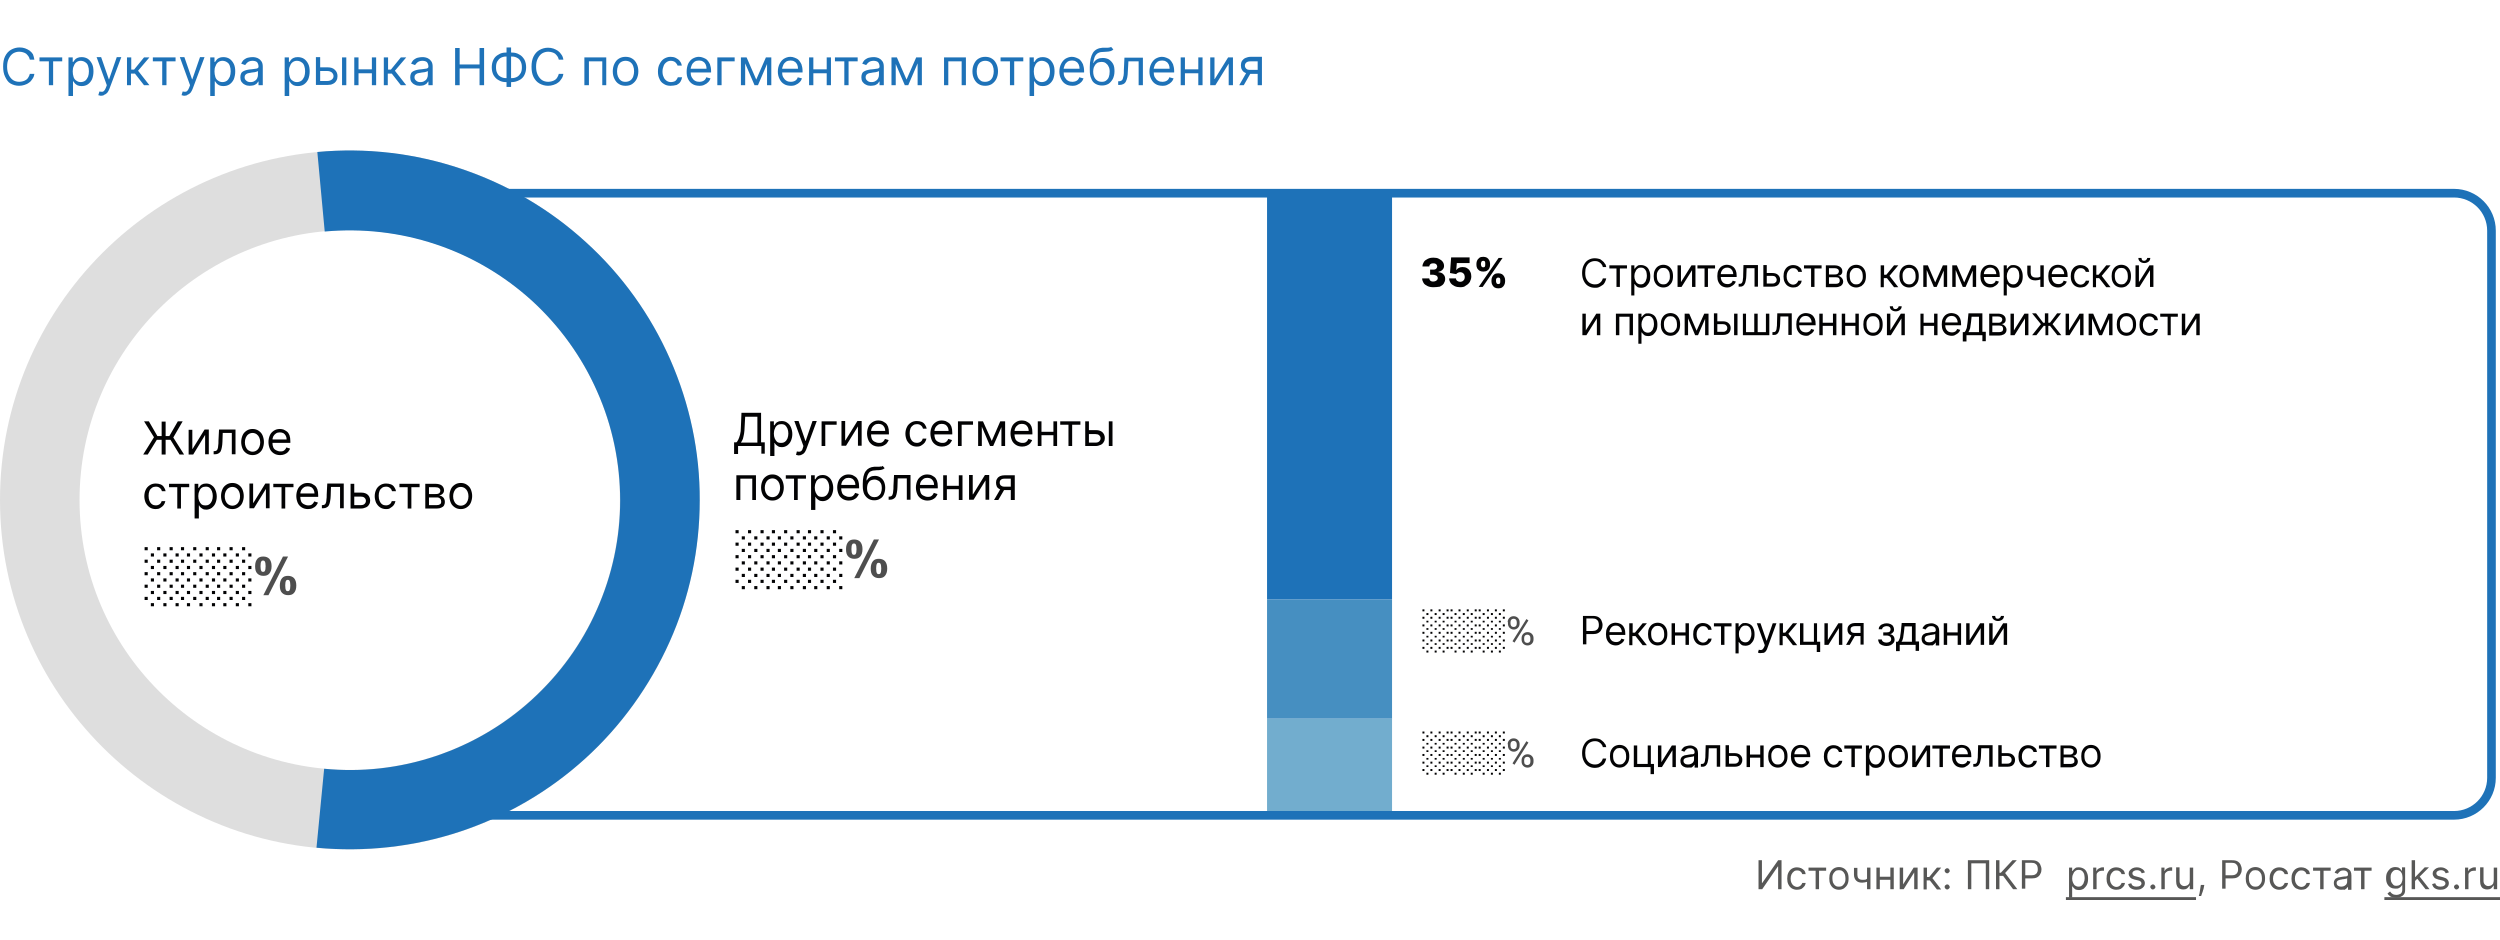 <svg xmlns="http://www.w3.org/2000/svg" id="Layer_1" x="0" y="0" version="1.1" viewBox="0 0 880 331" xml:space="preserve"><style>.st2{fill:#1e72b8}.st6{fill:#020203}.st7{fill:#575756}.st8{fill:#4e4e4e}</style><path fill="#fff" d="M0 0h880v331H0z"/><path fill="#dedede" d="M246.3 176c0 67.9-55.1 123-123.1 123C55.1 299 0 243.9 0 176S55.1 53 123.1 53s123.2 55.1 123.2 123zM28 176c0 52.5 42.6 95 95.1 95 52.5 0 95.1-42.5 95.1-95s-42.6-95-95.1-95C70.6 81 28 123.5 28 176z"/><path d="M111.7 53.5c17.1-1.6 34.3.4 50.6 5.9s31.2 14.2 43.9 25.8c12.7 11.5 22.8 25.6 29.7 41.3 6.9 15.7 10.5 32.6 10.4 49.7 0 17.1-3.6 34.1-10.6 49.7s-17.1 29.7-29.8 41.2c-12.7 11.5-27.7 20.2-43.9 25.6-16.3 5.4-33.5 7.3-50.6 5.7l2.7-27.8c13.2 1.3 26.5-.2 39.1-4.4 12.6-4.2 24.1-10.9 33.9-19.8 9.8-8.9 17.7-19.7 23-31.8 5.4-12.1 8.2-25.2 8.2-38.4s-2.7-26.3-8.1-38.4c-5.3-12.1-13.2-23-22.9-31.9C177.5 97 166 90.2 153.4 86c-12.6-4.2-25.9-5.7-39.1-4.5l-2.6-28z" class="st2"/><path fill="#468fc1" d="M446 211h44v42h-44z"/><path fill="#72adce" d="M446 253h44v34h-44z"/><path d="M446 67h44v144h-44z" class="st2"/><path fill="none" stroke="#1e72b8" stroke-width="3.042" d="M169.2 68h694.6c7.3 0 13.2 5.9 13.2 13.2v192.6c0 7.3-5.9 13.2-13.2 13.2H158"/><path d="M258.4 159.8v-4.1h.8c.3-.2.5-.6.7-1 .2-.4.4-1 .6-1.7.2-.7.3-1.6.3-2.8l.2-4.9h6.9v10.4h1.3v4H268V157h-8.2v2.8h-1.4zm2.4-4h5.8v-9.1h-4.3l-.2 3.7c0 .8-.1 1.6-.2 2.3-.1.7-.3 1.3-.4 1.8-.2.4-.4.9-.7 1.3zM271.1 160.3v-12h1.3v1.4h.2c.1-.2.2-.3.4-.6.2-.2.4-.5.8-.6.3-.2.8-.3 1.4-.3.7 0 1.4.2 1.9.6.6.4 1 .9 1.3 1.6.3.7.5 1.5.5 2.4 0 .9-.2 1.7-.5 2.4s-.8 1.2-1.3 1.6c-.6.4-1.2.6-1.9.6-.6 0-1-.1-1.3-.3-.3-.2-.6-.4-.8-.6-.2-.2-.3-.4-.4-.6h-.1v4.6h-1.5zm1.3-7.7c0 .7.1 1.2.3 1.7.2.5.5.9.8 1.2.4.3.8.4 1.4.4.6 0 1-.1 1.4-.4.4-.3.7-.7.9-1.2.2-.5.3-1.1.3-1.7 0-.6-.1-1.2-.3-1.7-.2-.5-.5-.9-.8-1.2-.4-.3-.8-.4-1.4-.4-.5 0-1 .1-1.4.4-.4.3-.7.7-.8 1.1-.3.6-.4 1.2-.4 1.8zM281.2 160.3c-.2 0-.4 0-.6-.1-.2 0-.3-.1-.4-.1l.3-1.2c.3.1.6.1.9.1.2 0 .5-.1.7-.3.2-.2.4-.5.5-1l.2-.7-3.2-8.8h1.5l2.4 7h.1l2.4-7h1.5l-3.7 10c-.2.5-.4.8-.6 1.1-.2.3-.5.5-.9.7-.3.2-.7.3-1.1.3zM294.5 148.3v1.2h-4v7.5h-1.3v-8.7h5.3zM297.6 155l4.2-6.8h1.5v8.7H302v-6.8l-4.2 6.8h-1.6v-8.7h1.3v6.8zM309.3 157.2c-.8 0-1.6-.2-2.2-.6-.6-.4-1.1-.9-1.4-1.6-.3-.7-.5-1.5-.5-2.4 0-.9.2-1.7.5-2.4s.8-1.2 1.4-1.6c.6-.4 1.3-.6 2.1-.6.5 0 .9.1 1.3.2.4.2.8.4 1.2.7.4.3.7.8.9 1.3.2.6.3 1.2.3 2.1v.6h-6.7v-1.2h5.4c0-.5-.1-.9-.3-1.3-.2-.4-.5-.7-.8-.9-.4-.2-.8-.3-1.3-.3s-1 .1-1.4.4c-.4.3-.7.6-.9 1-.2.4-.3.9-.3 1.4v.8c0 .7.1 1.2.3 1.7.2.5.6.8 1 1 .4.2.9.4 1.4.4.4 0 .7 0 1-.1.3-.1.5-.3.7-.5.2-.2.4-.5.5-.8l1.3.4c-.1.4-.4.8-.7 1.2-.3.3-.7.6-1.2.8-.4.2-1 .3-1.6.3zM322.7 157.2c-.8 0-1.5-.2-2.1-.6-.6-.4-1-.9-1.4-1.6-.3-.7-.5-1.5-.5-2.3 0-.9.2-1.7.5-2.3.3-.7.8-1.2 1.4-1.6.6-.4 1.3-.6 2.1-.6.6 0 1.2.1 1.7.3.5.2.9.5 1.2 1 .3.4.5.9.6 1.4h-1.3c-.1-.4-.3-.8-.7-1.1-.3-.3-.8-.5-1.4-.5-.5 0-1 .1-1.4.4-.4.3-.7.6-.9 1.1-.2.5-.3 1.1-.3 1.7 0 .7.1 1.3.3 1.8.2.5.5.9.9 1.2.4.3.9.4 1.4.4.3 0 .7-.1.9-.2.3-.1.5-.3.7-.5.2-.2.3-.5.4-.8h1.3c-.1.5-.3 1-.6 1.4-.3.4-.7.7-1.2 1-.4.3-.9.4-1.6.4zM331.6 157.2c-.8 0-1.6-.2-2.2-.6-.6-.4-1.1-.9-1.4-1.6-.3-.7-.5-1.5-.5-2.4 0-.9.2-1.7.5-2.4s.8-1.2 1.4-1.6c.6-.4 1.3-.6 2.1-.6.5 0 .9.1 1.3.2.4.2.8.4 1.2.7.4.3.7.8.9 1.3.2.6.3 1.2.3 2.1v.6h-6.7v-1.2h5.4c0-.5-.1-.9-.3-1.3-.2-.4-.5-.7-.8-.9-.4-.2-.8-.3-1.3-.3s-1 .1-1.4.4c-.4.3-.7.6-.9 1-.2.4-.3.9-.3 1.4v.8c0 .7.1 1.2.3 1.7.2.5.6.8 1 1 .4.2.9.4 1.4.4.4 0 .7 0 1-.1.3-.1.5-.3.7-.5.2-.2.4-.5.5-.8l1.3.4c-.1.4-.4.8-.7 1.2-.3.3-.7.6-1.2.8-.5.2-1 .3-1.6.3zM342.5 148.3v1.2h-4v7.5h-1.3v-8.7h5.3zM349.1 155.2l3-6.9h1.3l-3.8 8.7h-1.1l-3.7-8.7h1.2l3.1 6.9zm-3.5-6.9v8.7h-1.3v-8.7h1.3zm6.9 8.7v-8.7h1.3v8.7h-1.3zM359.8 157.2c-.8 0-1.6-.2-2.2-.6-.6-.4-1.1-.9-1.4-1.6-.3-.7-.5-1.5-.5-2.4 0-.9.2-1.7.5-2.4s.8-1.2 1.4-1.6c.6-.4 1.3-.6 2.1-.6.5 0 .9.1 1.3.2.4.2.8.4 1.2.7.4.3.7.8.9 1.3.2.6.3 1.2.3 2.1v.6h-6.7v-1.2h5.4c0-.5-.1-.9-.3-1.3-.2-.4-.5-.7-.8-.9-.4-.2-.8-.3-1.3-.3s-1 .1-1.4.4c-.4.3-.7.6-.9 1-.2.4-.3.9-.3 1.4v.8c0 .7.1 1.2.3 1.7.2.5.6.8 1 1 .4.2.9.4 1.4.4.4 0 .7 0 1-.1.3-.1.5-.3.7-.5.2-.2.4-.5.5-.8l1.3.4c-.1.4-.4.8-.7 1.2-.3.3-.7.6-1.2.8-.5.2-1 .3-1.6.3zM371.1 152v1.2h-4.8V152h4.8zm-4.5-3.7v8.7h-1.3v-8.7h1.3zm5.5 0v8.7h-1.3v-8.7h1.3zM373.2 149.5v-1.2h7.1v1.2h-2.9v7.5h-1.3v-7.5h-2.9zM383.3 151.4h2.5c1 0 1.8.3 2.3.8.5.5.8 1.2.8 2 0 .5-.1 1-.4 1.4-.2.4-.6.8-1.1 1-.5.2-1 .4-1.7.4H382v-8.7h1.3v7.5h2.3c.5 0 1-.1 1.3-.4.3-.3.5-.6.5-1.1 0-.5-.2-.8-.5-1.1-.3-.3-.8-.4-1.3-.4h-2.5v-1.4zm7 5.6v-8.7h1.3v8.7h-1.3zM259.2 176v-8.7h6.9v8.7h-1.3v-7.5h-4.2v7.5h-1.4zM271.9 176.2c-.8 0-1.5-.2-2.1-.6-.6-.4-1.1-.9-1.4-1.6-.3-.7-.5-1.5-.5-2.4 0-.9.2-1.7.5-2.4s.8-1.2 1.4-1.6c.6-.4 1.3-.6 2.1-.6s1.5.2 2.1.6c.6.4 1.1.9 1.4 1.6.3.7.5 1.5.5 2.4 0 .9-.2 1.7-.5 2.4s-.8 1.2-1.4 1.6c-.6.4-1.3.6-2.1.6zm0-1.2c.6 0 1.1-.2 1.5-.5.4-.3.7-.7.9-1.2.2-.5.3-1 .3-1.6 0-.6-.1-1.1-.3-1.6-.2-.5-.5-.9-.9-1.2-.4-.3-.9-.5-1.5-.5s-1.1.2-1.5.5c-.4.3-.7.7-.9 1.2s-.3 1-.3 1.6c0 .6.1 1.1.3 1.6s.5.9.9 1.2c.4.3.9.5 1.5.5zM276.6 168.5v-1.2h7.1v1.2h-2.9v7.5h-1.3v-7.5h-2.9zM285.5 179.3v-12h1.3v1.4h.2c.1-.2.2-.3.4-.6.2-.2.4-.5.8-.6.3-.2.8-.3 1.4-.3.7 0 1.4.2 1.9.6.6.4 1 .9 1.3 1.6.3.7.5 1.5.5 2.4 0 .9-.2 1.7-.5 2.4s-.8 1.2-1.3 1.6c-.6.4-1.2.6-1.9.6-.6 0-1-.1-1.3-.3-.3-.2-.6-.4-.8-.6-.2-.2-.3-.4-.4-.6h-.1v4.6h-1.5zm1.3-7.7c0 .7.1 1.2.3 1.7.2.5.5.9.8 1.2.4.3.8.4 1.4.4.6 0 1-.1 1.4-.4.4-.3.7-.7.9-1.2.2-.5.3-1.1.3-1.7 0-.6-.1-1.2-.3-1.7-.2-.5-.5-.9-.8-1.2-.4-.3-.8-.4-1.4-.4-.5 0-1 .1-1.4.4-.4.3-.7.7-.8 1.1-.3.6-.4 1.2-.4 1.8zM298.8 176.2c-.8 0-1.6-.2-2.2-.6-.6-.4-1.1-.9-1.4-1.6-.3-.7-.5-1.5-.5-2.4s.2-1.7.5-2.4.8-1.2 1.4-1.6c.6-.4 1.3-.6 2.1-.6.5 0 .9.1 1.3.2.4.2.8.4 1.2.7.4.3.7.8.9 1.3.2.6.3 1.2.3 2.1v.6h-6.7v-1.2h5.4c0-.5-.1-.9-.3-1.3-.2-.4-.5-.7-.8-.9-.4-.2-.8-.3-1.3-.3s-1 .1-1.4.4c-.4.3-.7.6-.9 1-.2.4-.3.9-.3 1.4v.8c0 .7.1 1.2.3 1.7.2.5.6.8 1 1 .4.2.9.4 1.4.4.4 0 .7 0 1-.1.3-.1.5-.3.7-.5.2-.2.4-.5.5-.8l1.3.4c-.1.4-.4.8-.7 1.2-.3.3-.7.6-1.2.8-.5.2-1 .3-1.6.3zM310.7 164l.7.8c-.3.3-.6.4-.9.5-.3.1-.7.2-1.2.2-.4 0-.9 0-1.5.1-.6 0-1.1.2-1.5.4-.4.3-.7.7-.9 1.2-.2.5-.4 1.1-.4 1.9h.1c.3-.5.7-.9 1.2-1.2.5-.3 1.1-.4 1.7-.4.7 0 1.3.2 1.8.5s1 .8 1.3 1.4c.3.6.5 1.4.5 2.3 0 .9-.2 1.7-.5 2.4s-.8 1.2-1.4 1.5c-.6.4-1.3.5-2 .5-.8 0-1.5-.2-2.1-.6-.6-.4-1-.9-1.4-1.6-.3-.7-.5-1.6-.5-2.7v-.9c0-1.9.3-3.4 1-4.4.7-1 1.7-1.5 3-1.6h1.3c.4 0 .7 0 1-.1.3.1.5 0 .7-.2zm-2.9 11c.5 0 1-.1 1.4-.4.4-.3.7-.6.9-1.1.2-.5.3-1.1.3-1.7 0-.6-.1-1.2-.3-1.6-.2-.4-.5-.8-.9-1-.4-.2-.8-.4-1.4-.4-.4 0-.7.1-1.1.2-.3.1-.6.3-.8.6-.2.3-.4.6-.5.9-.1.4-.2.8-.2 1.3 0 1 .2 1.8.7 2.3.4.6 1.1.9 1.9.9zM312.8 176v-1.2h.3c.3 0 .5-.1.7-.2.2-.1.3-.3.4-.6.1-.3.2-.6.2-1.1.1-.5.1-1.1.1-1.8l.2-3.9h5.8v8.7h-1.3v-7.5H316l-.1 3.1c0 .7-.1 1.3-.2 1.9-.1.5-.2 1-.4 1.4-.2.4-.5.6-.8.8-.3.2-.7.3-1.2.3h-.5zM326.5 176.2c-.8 0-1.6-.2-2.2-.6-.6-.4-1.1-.9-1.4-1.6-.3-.7-.5-1.5-.5-2.4s.2-1.7.5-2.4.8-1.2 1.4-1.6c.6-.4 1.3-.6 2.1-.6.5 0 .9.1 1.3.2.4.2.8.4 1.2.7.4.3.7.8.9 1.3.2.6.3 1.2.3 2.1v.6h-6.7v-1.2h5.4c0-.5-.1-.9-.3-1.3-.2-.4-.5-.7-.8-.9-.4-.2-.8-.3-1.3-.3s-1 .1-1.4.4c-.4.3-.7.6-.9 1-.2.4-.3.9-.3 1.4v.8c0 .7.1 1.2.3 1.7.2.5.6.8 1 1 .4.2.9.4 1.4.4.4 0 .7 0 1-.1.3-.1.5-.3.7-.5.2-.2.4-.5.5-.8l1.3.4c-.1.4-.4.8-.7 1.2-.3.3-.7.6-1.2.8-.5.2-1 .3-1.6.3zM337.8 171v1.2H333V171h4.8zm-4.5-3.7v8.7H332v-8.7h1.3zm5.5 0v8.7h-1.3v-8.7h1.3zM342.5 174l4.2-6.8h1.5v8.7h-1.3v-6.8l-4.2 6.8h-1.6v-8.7h1.3v6.8zM355.8 176v-7.5h-2.3c-.5 0-.9.1-1.2.4-.3.2-.4.6-.4 1s.1.7.4 1c.3.2.6.4 1.1.4h2.8v1.2h-2.8c-.6 0-1.1-.1-1.5-.3-.4-.2-.8-.5-1-.9-.2-.4-.3-.9-.3-1.4 0-.5.1-1 .4-1.4.2-.4.6-.7 1-.9.5-.2 1-.3 1.6-.3h3.6v8.7h-1.4zm-5.9 0l2.5-4.3h1.5l-2.5 4.3h-1.5z" class="st6"/><path d="M12.1 21h-1.6c-.1-.5-.3-.9-.5-1.2-.2-.3-.5-.6-.8-.9-.3-.2-.7-.4-1.1-.5-.4-.1-.8-.2-1.3-.2-.8 0-1.5.2-2.2.6-.6.4-1.1 1-1.5 1.8-.4.8-.6 1.7-.6 2.9 0 1.1.2 2.1.6 2.9.4.8.9 1.4 1.5 1.8.6.4 1.4.6 2.2.6.4 0 .9-.1 1.3-.2s.8-.3 1.1-.5c.3-.2.6-.5.8-.9.2-.3.4-.8.5-1.2h1.6c-.1.7-.3 1.3-.7 1.8-.3.5-.7 1-1.2 1.3-.5.4-1 .6-1.6.8-.6.2-1.2.3-1.9.3-1.1 0-2.1-.3-3-.8S2.3 28 1.8 27s-.7-2.2-.7-3.6.2-2.6.7-3.6S3 18 3.9 17.5c.9-.5 1.9-.8 3-.8.7 0 1.3.1 1.9.3.6.2 1.1.5 1.6.8.5.4.9.8 1.2 1.3.2.6.4 1.2.5 1.9zM13.9 21.6v-1.4h8v1.4h-3.2V30h-1.5v-8.4h-3.3zM24.1 33.7V20.2h1.5v1.6h.2c.1-.2.3-.4.5-.7.2-.3.5-.5.9-.7.4-.2.9-.3 1.5-.3.8 0 1.6.2 2.2.6.6.4 1.1 1 1.5 1.8.4.8.5 1.7.5 2.7 0 1-.2 1.9-.5 2.7-.4.8-.8 1.3-1.5 1.8-.6.4-1.3.6-2.2.6-.6 0-1.1-.1-1.5-.3-.4-.2-.7-.5-.9-.7-.2-.3-.4-.5-.5-.7h-.1v5.2h-1.6zm1.5-8.6c0 .7.1 1.4.3 2 .2.6.5 1 1 1.3.4.3.9.5 1.5.5s1.2-.2 1.6-.5c.4-.3.7-.8 1-1.4.2-.6.3-1.2.3-1.9s-.1-1.3-.3-1.9c-.2-.6-.5-1-1-1.3-.4-.3-1-.5-1.6-.5-.6 0-1.1.2-1.5.5-.4.3-.7.7-.9 1.3-.3.5-.4 1.2-.4 1.9zM35.7 33.7c-.3 0-.5 0-.7-.1-.2 0-.3-.1-.4-.1l.4-1.3c.4.1.7.1 1 .1.3 0 .5-.2.7-.4.2-.2.4-.6.6-1.1l.3-.8-3.6-9.9h1.6l2.7 7.8h.1l2.7-7.8h1.6l-4.2 11.2c-.2.5-.4.9-.7 1.3-.3.3-.6.6-1 .7-.3.3-.7.4-1.1.4zM44.7 30v-9.8h1.5v4.3h1l3.5-4.3h1.9l-4 4.7 4 5.1h-1.9l-3.2-4.1h-1.4V30h-1.4zM53.8 21.6v-1.4h8v1.4h-3.2V30h-1.5v-8.4h-3.3zM65 33.7c-.3 0-.5 0-.7-.1-.2 0-.3-.1-.4-.1l.4-1.3c.4.1.7.1 1 .1.3 0 .5-.2.7-.4.2-.2.4-.6.6-1.1l.3-.8-3.6-9.9h1.6l2.7 7.8h.1l2.7-7.8H72l-4.2 11.2c-.2.5-.4.9-.7 1.3-.3.3-.6.6-1 .7-.3.3-.7.4-1.1.4zM74 33.7V20.2h1.5v1.6h.2c.1-.2.3-.4.5-.7.2-.3.5-.5.9-.7.4-.2.9-.3 1.5-.3.8 0 1.6.2 2.2.6.6.4 1.1 1 1.5 1.8.4.8.5 1.7.5 2.7 0 1-.2 1.9-.5 2.7-.4.8-.8 1.3-1.5 1.8-.6.4-1.3.6-2.2.6-.6 0-1.1-.1-1.5-.3-.4-.2-.7-.5-.9-.7-.2-.3-.4-.5-.5-.7h-.1v5.2H74zm1.5-8.6c0 .7.1 1.4.3 2 .2.6.5 1 1 1.3.4.3.9.5 1.5.5s1.2-.2 1.6-.5c.4-.3.7-.8 1-1.4.2-.6.3-1.2.3-1.9s-.1-1.3-.3-1.9c-.2-.6-.5-1-1-1.3-.4-.3-1-.5-1.6-.5-.6 0-1.1.2-1.5.5-.4.3-.7.7-.9 1.3-.3.5-.4 1.2-.4 1.9zM87.9 30.2c-.6 0-1.2-.1-1.7-.4-.5-.2-.9-.6-1.2-1-.3-.5-.4-1-.4-1.6 0-.6.1-1 .3-1.4.2-.4.5-.6.9-.8.4-.2.8-.3 1.2-.4.5-.1.9-.2 1.4-.2.6-.1 1.1-.1 1.5-.2.4 0 .6-.1.8-.2.2-.1.3-.3.3-.5v-.1c0-.6-.2-1.1-.5-1.5-.3-.3-.9-.5-1.6-.5-.7 0-1.3.2-1.7.5-.4.3-.7.7-.9 1l-1.4-.5c.3-.6.6-1.1 1-1.4.4-.3.9-.6 1.4-.7.5-.1 1-.2 1.5-.2.3 0 .7 0 1.1.1.4.1.8.2 1.2.5.4.2.7.6 1 1 .3.5.4 1.1.4 1.9V30H91v-1.3h-.1c-.1.2-.3.4-.5.7-.2.2-.6.4-1 .6-.5.1-.9.2-1.5.2zm.2-1.3c.6 0 1.1-.1 1.5-.4.4-.2.7-.5.9-.9.2-.4.3-.8.3-1.2V25c-.1.1-.2.1-.4.2s-.5.1-.7.2c-.3 0-.5.1-.8.1-.3 0-.5.1-.6.1-.4.1-.8.1-1.1.2-.3.1-.6.3-.8.5-.2.2-.3.5-.3.9 0 .5.2.9.6 1.2.3.3.8.5 1.4.5zM100.2 33.7V20.2h1.5v1.6h.2c.1-.2.3-.4.5-.7.2-.3.5-.5.9-.7.4-.2.9-.3 1.5-.3.8 0 1.6.2 2.2.6.6.4 1.1 1 1.5 1.8.4.8.5 1.7.5 2.7 0 1-.2 1.9-.5 2.7-.4.8-.8 1.3-1.5 1.8-.6.4-1.3.6-2.2.6-.6 0-1.1-.1-1.5-.3-.4-.2-.7-.5-.9-.7-.2-.3-.4-.5-.5-.7h-.1v5.2h-1.6zm1.5-8.6c0 .7.1 1.4.3 2 .2.6.5 1 1 1.3.4.3.9.5 1.5.5s1.2-.2 1.6-.5c.4-.3.7-.8 1-1.4.2-.6.3-1.2.3-1.9s-.1-1.3-.3-1.9c-.2-.6-.5-1-1-1.3-.4-.3-1-.5-1.6-.5-.6 0-1.1.2-1.5.5-.4.3-.7.7-.9 1.3-.3.5-.4 1.2-.4 1.9zM112.5 23.7h2.8c1.2 0 2 .3 2.6.9s.9 1.3.9 2.2c0 .6-.1 1.1-.4 1.6-.3.5-.7.9-1.2 1.1-.5.3-1.2.4-1.9.4h-4.1v-9.8h1.5v8.4h2.6c.6 0 1.1-.2 1.5-.5.4-.3.6-.7.6-1.2s-.2-.9-.6-1.3c-.4-.3-.9-.5-1.5-.5h-2.8v-1.3zm7.9 6.3v-9.8h1.5V30h-1.5zM131.2 24.4v1.4h-5.4v-1.4h5.4zm-5-4.2V30h-1.5v-9.8h1.5zm6.2 0V30h-1.5v-9.8h1.5zM135.1 30v-9.8h1.5v4.3h1l3.5-4.3h1.9l-4 4.7 4 5.1h-1.9l-3.2-4.1h-1.4V30h-1.4zM147.7 30.2c-.6 0-1.2-.1-1.7-.4-.5-.2-.9-.6-1.2-1-.3-.5-.4-1-.4-1.6 0-.6.1-1 .3-1.4.2-.4.5-.6.9-.8s.8-.3 1.2-.4c.5-.1.9-.2 1.4-.2.6-.1 1.1-.1 1.5-.2.4 0 .6-.1.8-.2.2-.1.3-.3.3-.5v-.1c0-.6-.2-1.1-.5-1.5-.3-.3-.9-.5-1.6-.5-.7 0-1.3.2-1.7.5-.4.3-.7.7-.9 1l-1.4-.5c.3-.6.6-1.1 1-1.4.4-.3.9-.6 1.4-.7.5-.1 1-.2 1.5-.2.3 0 .7 0 1.1.1.4.1.8.2 1.2.5.4.2.7.6 1 1 .3.5.4 1.1.4 1.9V30h-1.5v-1.3h-.1c-.1.2-.3.4-.5.7-.2.2-.6.4-1 .6-.4.1-.9.2-1.5.2zm.2-1.3c.6 0 1.1-.1 1.5-.4.4-.2.7-.5.9-.9.2-.4.3-.8.3-1.2V25c-.1.1-.2.1-.4.2s-.5.1-.7.2c-.3 0-.5.1-.8.1-.3 0-.5.1-.6.1-.4.1-.8.1-1.1.2-.3.1-.6.3-.8.5-.2.2-.3.5-.3.9 0 .5.2.9.6 1.2.3.3.8.5 1.4.5zM160.2 30V16.9h1.6v5.8h7v-5.8h1.6V30h-1.6v-5.9h-7V30h-1.6zM178.1 18.5h2.1c1 0 1.8.2 2.6.7.8.4 1.3 1 1.8 1.8.4.8.6 1.7.6 2.7 0 1-.2 1.9-.6 2.7-.4.8-1 1.4-1.8 1.8-.8.4-1.6.7-2.6.7h-2.1c-1 0-1.8-.2-2.6-.7-.8-.4-1.3-1-1.8-1.8-.4-.8-.6-1.7-.6-2.7 0-1 .2-1.9.6-2.7.4-.8 1-1.4 1.8-1.8.7-.5 1.6-.7 2.6-.7zm0 1.4c-.7 0-1.4.2-1.9.5s-.9.8-1.2 1.3c-.3.6-.4 1.2-.4 2s.1 1.4.4 2c.3.6.6 1 1.2 1.3.5.3 1.1.5 1.9.5h2.1c.7 0 1.4-.2 1.9-.5s.9-.8 1.2-1.3c.3-.6.4-1.2.4-2s-.1-1.4-.4-2c-.3-.6-.6-1-1.2-1.3-.5-.3-1.1-.5-1.9-.5h-2.1zm1.8-3.2v13.9h-1.6V16.7h1.6zM198.3 21h-1.6c-.1-.5-.3-.9-.5-1.2-.2-.3-.5-.6-.8-.9-.3-.2-.7-.4-1.1-.5-.4-.1-.8-.2-1.3-.2-.8 0-1.5.2-2.2.6-.6.4-1.1 1-1.5 1.8-.4.8-.6 1.7-.6 2.9 0 1.1.2 2.1.6 2.9.4.8.9 1.4 1.5 1.8.6.4 1.4.6 2.2.6.4 0 .9-.1 1.3-.2s.8-.3 1.1-.5c.3-.2.6-.5.8-.9.2-.3.4-.8.5-1.2h1.6c-.1.7-.3 1.3-.7 1.8-.3.5-.7 1-1.2 1.3-.5.4-1 .6-1.6.8-.6.2-1.2.3-1.9.3-1.1 0-2.1-.3-3-.8-.9-.5-1.6-1.3-2.1-2.3-.5-1-.7-2.2-.7-3.6s.2-2.6.7-3.6c.5-1 1.2-1.8 2.1-2.3.9-.5 1.9-.8 3-.8.7 0 1.3.1 1.9.3.6.2 1.1.5 1.6.8.5.4.9.8 1.2 1.3.4.5.6 1.1.7 1.8zM205.7 30v-9.8h7.7V30H212v-8.4h-4.7V30h-1.6zM220.2 30.2c-.9 0-1.7-.2-2.3-.6-.7-.4-1.2-1-1.6-1.8-.4-.8-.6-1.6-.6-2.7 0-1 .2-1.9.6-2.7.4-.8.9-1.4 1.6-1.8.7-.4 1.4-.6 2.3-.6.9 0 1.7.2 2.3.6.7.4 1.2 1 1.6 1.8.4.8.6 1.7.6 2.7 0 1-.2 1.9-.6 2.7-.4.8-.9 1.3-1.6 1.8-.6.4-1.4.6-2.3.6zm0-1.4c.7 0 1.2-.2 1.7-.5.4-.3.8-.8 1-1.4s.3-1.2.3-1.8c0-.7-.1-1.3-.3-1.8-.2-.6-.5-1-1-1.4-.4-.3-1-.5-1.7-.5s-1.2.2-1.7.5c-.4.3-.8.8-1 1.4-.2.6-.3 1.2-.3 1.8 0 .7.1 1.3.3 1.8s.5 1 1 1.4c.5.4 1 .5 1.7.5zM236 30.2c-.9 0-1.7-.2-2.4-.7-.7-.4-1.2-1-1.5-1.8-.4-.8-.5-1.6-.5-2.6s.2-1.9.6-2.6c.4-.8.9-1.4 1.5-1.8.7-.4 1.4-.7 2.3-.7.7 0 1.3.1 1.9.4s1 .6 1.4 1.1c.4.5.6 1 .7 1.6h-1.5c-.1-.4-.4-.8-.8-1.2-.4-.3-.9-.5-1.6-.5-.6 0-1.1.2-1.5.5-.4.3-.8.7-1 1.3-.2.5-.4 1.2-.4 1.9 0 .8.1 1.4.4 2 .2.6.6 1 1 1.3.4.3 1 .5 1.6.5.4 0 .7-.1 1.1-.2.3-.1.6-.3.8-.6.2-.3.4-.6.5-.9h1.5c-.1.6-.3 1.1-.6 1.6s-.8.8-1.3 1.1c-.8.2-1.5.3-2.2.3zM246.2 30.2c-.9 0-1.8-.2-2.4-.6-.7-.4-1.2-1-1.6-1.8-.4-.8-.5-1.6-.5-2.6s.2-1.9.5-2.7c.4-.8.9-1.4 1.5-1.8.7-.4 1.4-.7 2.3-.7.5 0 1 .1 1.5.3.5.2 1 .4 1.4.8.4.4.7.9 1 1.5.2.6.4 1.4.4 2.3v.6h-7.6v-1.3h6c0-.6-.1-1-.3-1.5-.2-.4-.5-.8-.9-1-.4-.3-.9-.4-1.4-.4-.6 0-1.1.1-1.6.4-.4.3-.8.7-1 1.2-.2.5-.4 1-.4 1.5v.9c0 .7.1 1.4.4 1.9.3.5.6.9 1.1 1.2.5.3 1 .4 1.6.4.4 0 .8-.1 1.1-.2.3-.1.6-.3.8-.5.2-.2.4-.5.5-.9l1.5.4c-.2.5-.4.9-.8 1.3s-.8.7-1.3.9c-.5.3-1.1.4-1.8.4zM258.6 20.2v1.4H254V30h-1.5v-9.8h6.1zM266.2 28l3.4-7.8h1.4l-4.2 9.8h-1.2l-4.2-9.8h1.4l3.4 7.8zm-3.9-7.8V30h-1.5v-9.8h1.5zM270 30v-9.8h1.5V30H270zM278.4 30.2c-.9 0-1.8-.2-2.4-.6-.7-.4-1.2-1-1.6-1.8-.4-.8-.6-1.6-.6-2.6s.2-1.9.6-2.7c.4-.8.9-1.4 1.5-1.8.7-.4 1.4-.7 2.3-.7.5 0 1 .1 1.5.3.5.2 1 .4 1.4.8.4.4.7.9 1 1.5.2.6.4 1.4.4 2.3v.6h-7.6v-1.3h6c0-.6-.1-1-.3-1.5-.2-.4-.5-.8-.9-1-.4-.3-.9-.4-1.4-.4-.6 0-1.1.1-1.6.4-.4.3-.8.7-1 1.2-.2.5-.4 1-.4 1.5v.9c0 .7.1 1.4.4 1.9.3.5.6.9 1.1 1.2.5.3 1 .4 1.6.4.4 0 .8-.1 1.1-.2.3-.1.6-.3.8-.5.2-.2.4-.5.5-.9l1.5.4c-.2.5-.4.9-.8 1.3s-.8.7-1.3.9c-.5.3-1.1.4-1.8.4zM291.4 24.4v1.4H286v-1.4h5.4zm-5.1-4.2V30h-1.5v-9.8h1.5zm6.2 0V30H291v-9.8h1.5zM293.9 21.6v-1.4h8v1.4h-3.2V30h-1.5v-8.4h-3.3zM306.5 30.2c-.6 0-1.2-.1-1.7-.4-.5-.2-.9-.6-1.2-1-.3-.5-.4-1-.4-1.6 0-.6.1-1 .3-1.4.2-.4.5-.6.9-.8s.8-.3 1.2-.4c.5-.1.9-.2 1.4-.2.6-.1 1.1-.1 1.5-.2.4 0 .6-.1.8-.2.2-.1.3-.3.3-.5v-.1c0-.6-.2-1.1-.5-1.5-.3-.3-.9-.5-1.6-.5-.7 0-1.3.2-1.7.5-.4.3-.7.7-.9 1l-1.4-.5c.3-.6.6-1.1 1-1.4.4-.3.9-.6 1.4-.7.5-.1 1-.2 1.5-.2.3 0 .7 0 1.1.1.4.1.8.2 1.2.5.4.2.7.6 1 1 .3.5.4 1.1.4 1.9V30h-1.5v-1.3h-.1c-.1.2-.3.4-.5.7-.2.2-.6.4-1 .6-.5.1-.9.2-1.5.2zm.2-1.3c.6 0 1.1-.1 1.5-.4.4-.2.7-.5.9-.9.2-.4.3-.8.3-1.2V25c-.1.1-.2.1-.4.2s-.5.1-.7.2c-.3 0-.5.1-.8.1-.3 0-.5.1-.6.1-.4.1-.8.1-1.1.2-.3.1-.6.3-.8.5-.2.2-.3.5-.3.9 0 .5.2.9.6 1.2.3.3.8.5 1.4.5zM319.1 28l3.4-7.8h1.4l-4.2 9.8h-1.2l-4.2-9.8h1.4l3.4 7.8zm-3.8-7.8V30h-1.5v-9.8h1.5zM323 30v-9.8h1.5V30H323zM332.3 30v-9.8h7.7V30h-1.5v-8.4h-4.7V30h-1.5zM346.8 30.2c-.9 0-1.7-.2-2.3-.6-.7-.4-1.2-1-1.6-1.8-.4-.8-.6-1.6-.6-2.7 0-1 .2-1.9.6-2.7.4-.8.9-1.4 1.6-1.8.7-.4 1.4-.6 2.3-.6.9 0 1.7.2 2.3.6.7.4 1.2 1 1.6 1.8.4.8.6 1.7.6 2.7 0 1-.2 1.9-.6 2.7-.4.8-.9 1.3-1.6 1.8-.7.4-1.4.6-2.3.6zm0-1.4c.7 0 1.2-.2 1.7-.5.4-.3.8-.8 1-1.4.2-.6.3-1.2.3-1.8 0-.7-.1-1.3-.3-1.8-.2-.6-.5-1-1-1.4-.4-.3-1-.5-1.7-.5s-1.2.2-1.7.5c-.4.3-.8.8-1 1.4-.2.6-.3 1.2-.3 1.8 0 .7.1 1.3.3 1.8.2.6.5 1 1 1.4.4.4 1 .5 1.7.5zM352.2 21.6v-1.4h8v1.4H357V30h-1.5v-8.4h-3.3zM362.4 33.7V20.2h1.5v1.6h.2c.1-.2.3-.4.5-.7.2-.3.5-.5.9-.7.4-.2.9-.3 1.5-.3.8 0 1.6.2 2.2.6.6.4 1.1 1 1.5 1.8.4.8.5 1.7.5 2.7 0 1-.2 1.9-.5 2.7-.4.8-.8 1.3-1.5 1.8-.6.4-1.3.6-2.2.6-.6 0-1.1-.1-1.5-.3-.4-.2-.7-.5-.9-.7-.2-.3-.4-.5-.5-.7h-.1v5.2h-1.6zm1.5-8.6c0 .7.1 1.4.3 2 .2.6.5 1 1 1.3.4.3.9.5 1.5.5s1.2-.2 1.6-.5c.4-.3.7-.8 1-1.4.2-.6.3-1.2.3-1.9s-.1-1.3-.3-1.9c-.2-.6-.5-1-1-1.3-.4-.3-1-.5-1.6-.5-.6 0-1.1.2-1.5.5-.4.3-.7.7-.9 1.3-.3.5-.4 1.2-.4 1.9zM377.5 30.2c-.9 0-1.8-.2-2.4-.6-.7-.4-1.2-1-1.6-1.8-.4-.8-.6-1.6-.6-2.6s.2-1.9.6-2.7c.4-.8.9-1.4 1.5-1.8.7-.4 1.4-.7 2.3-.7.5 0 1 .1 1.5.3.5.2 1 .4 1.4.8.4.4.7.9 1 1.5.2.6.4 1.4.4 2.3v.6H374v-1.3h6c0-.6-.1-1-.3-1.5-.2-.4-.5-.8-.9-1-.4-.3-.9-.4-1.4-.4-.6 0-1.1.1-1.6.4-.4.3-.8.7-1 1.2-.2.5-.4 1-.4 1.5v.9c0 .7.1 1.4.4 1.9.3.5.6.9 1.1 1.2.5.3 1 .4 1.6.4.4 0 .8-.1 1.1-.2.3-.1.6-.3.8-.5.2-.2.4-.5.5-.9l1.5.4c-.2.5-.4.9-.8 1.3s-.8.7-1.3.9c-.5.3-1.1.4-1.8.4zM391.1 16.5l.8.9c-.3.3-.6.5-1 .6-.4.1-.8.2-1.3.2s-1 .1-1.6.1c-.7 0-1.2.2-1.7.5-.4.3-.8.8-1 1.3-.2.6-.4 1.3-.5 2.1h.1c.3-.6.8-1.1 1.4-1.4.6-.3 1.2-.4 1.9-.4.8 0 1.5.2 2.1.5.6.4 1.1.9 1.5 1.6.4.7.5 1.6.5 2.6s-.2 1.9-.6 2.7c-.4.7-.9 1.3-1.5 1.7-.7.4-1.4.6-2.3.6-.9 0-1.6-.2-2.3-.6-.7-.4-1.2-1-1.5-1.9-.4-.8-.5-1.8-.5-3v-1c0-2.2.4-3.8 1.1-5 .7-1.1 1.9-1.7 3.4-1.8h1.4c.4 0 .8 0 1.1-.1s.3 0 .5-.2zm-3.3 12.3c.6 0 1.1-.1 1.5-.4.4-.3.8-.7 1-1.3.2-.5.3-1.2.3-1.9s-.1-1.3-.4-1.8c-.2-.5-.6-.9-1-1.2-.4-.3-.9-.4-1.5-.4-.4 0-.8.1-1.2.2-.3.1-.6.4-.9.7-.2.3-.4.6-.6 1.1-.1.4-.2.9-.2 1.4 0 1.1.3 2 .8 2.6.6.7 1.3 1 2.2 1zM393.6 30v-1.4h.4c.3 0 .5-.1.7-.2.2-.1.4-.3.5-.6.1-.3.2-.7.3-1.2.1-.5.1-1.2.1-2l.2-4.3h6.5V30h-1.5v-8.4h-3.6l-.2 3.5c0 .8-.1 1.5-.2 2.1-.1.6-.3 1.1-.5 1.5-.2.4-.5.7-.9.9s-.8.3-1.4.3h-.4zM409.2 30.2c-.9 0-1.8-.2-2.4-.6-.7-.4-1.2-1-1.6-1.8-.4-.8-.6-1.6-.6-2.6s.2-1.9.6-2.7c.4-.8.9-1.4 1.5-1.8.7-.4 1.4-.7 2.3-.7.5 0 1 .1 1.5.3.5.2 1 .4 1.4.8.4.4.7.9 1 1.5.2.6.4 1.4.4 2.3v.6h-7.6v-1.3h6c0-.6-.1-1-.3-1.5-.2-.4-.5-.8-.9-1-.4-.3-.9-.4-1.4-.4-.6 0-1.1.1-1.6.4-.4.3-.8.7-1 1.2-.2.5-.4 1-.4 1.5v.9c0 .7.1 1.4.4 1.9.3.5.6.9 1.1 1.2.5.3 1 .4 1.6.4.4 0 .8-.1 1.1-.2.3-.1.6-.3.8-.5.2-.2.4-.5.5-.9l1.5.4c-.2.5-.4.9-.8 1.3s-.8.7-1.3.9c-.5.3-1.1.4-1.8.4zM422.1 24.4v1.4h-5.4v-1.4h5.4zm-5-4.2V30h-1.5v-9.8h1.5zm6.2 0V30h-1.5v-9.8h1.5zM427.6 27.8l4.7-7.6h1.7V30h-1.5v-7.6l-4.7 7.6H426v-9.8h1.5v7.6zM442.7 30v-8.4h-2.6c-.6 0-1 .1-1.4.4-.3.3-.5.6-.5 1.1 0 .5.2.8.5 1.1.3.3.7.4 1.3.4h3.2V26H440c-.7 0-1.2-.1-1.7-.4-.5-.2-.9-.6-1.1-1-.3-.4-.4-1-.4-1.6 0-.6.1-1.1.4-1.6.3-.4.7-.8 1.2-1 .5-.2 1.1-.4 1.8-.4h4v10h-1.5zm-6.5 0l2.8-4.9h1.6l-2.8 4.9h-1.6z" class="st2"/><path d="M58.3 148.4V160h-1.4v-11.6h1.4zM50.4 160l3.8-6.1-3.5-5.6h1.7l3 5.2h4.2l3-5.2h1.7L61 154l3.8 6h-1.6l-3.2-5.2h-4.8L52 160h-1.6zM67.8 158l4.2-6.8h1.5v8.7h-1.3v-6.8L68 160h-1.6v-8.7h1.3v6.7zM75.2 160v-1.2h.3c.3 0 .5-.1.7-.2.2-.1.3-.3.4-.6.1-.3.2-.6.2-1.1.1-.5.1-1.1.1-1.8l.2-3.9h5.8v8.7h-1.3v-7.5h-3.2l-.1 3.1c0 .7-.1 1.3-.2 1.9-.1.5-.2 1-.4 1.4-.2.4-.5.6-.8.8-.3.2-.7.3-1.2.3h-.5zM88.9 160.2c-.8 0-1.5-.2-2.1-.6-.6-.4-1.1-.9-1.4-1.6-.3-.7-.5-1.5-.5-2.4 0-.9.2-1.7.5-2.4s.8-1.2 1.4-1.6c.6-.4 1.3-.6 2.1-.6s1.5.2 2.1.6c.6.4 1.1.9 1.4 1.6.3.7.5 1.5.5 2.4 0 .9-.2 1.7-.5 2.4s-.8 1.2-1.4 1.6c-.6.4-1.3.6-2.1.6zm0-1.2c.6 0 1.1-.2 1.5-.5.4-.3.7-.7.9-1.2s.3-1 .3-1.6c0-.6-.1-1.1-.3-1.6s-.5-.9-.9-1.2c-.4-.3-.9-.5-1.5-.5s-1.1.2-1.5.5c-.4.3-.7.7-.9 1.2s-.3 1-.3 1.6c0 .6.1 1.1.3 1.6s.5.9.9 1.2c.5.3.9.5 1.5.5zM98.6 160.2c-.8 0-1.6-.2-2.2-.6-.6-.4-1.1-.9-1.4-1.6-.3-.7-.5-1.5-.5-2.4 0-.9.2-1.7.5-2.4s.8-1.2 1.4-1.6c.6-.4 1.3-.6 2.1-.6.5 0 .9.1 1.3.2.4.2.8.4 1.2.7.4.3.7.8.9 1.3.2.6.3 1.2.3 2.1v.6h-6.7v-1.2h5.4c0-.5-.1-.9-.3-1.3-.2-.4-.5-.7-.8-.9-.4-.2-.8-.3-1.3-.3s-1 .1-1.4.4c-.4.3-.7.6-.9 1-.2.4-.3.9-.3 1.4v.8c0 .7.1 1.2.3 1.7.2.5.6.8 1 1 .4.2.9.4 1.4.4.4 0 .7 0 1-.1.3-.1.5-.3.7-.5.2-.2.4-.5.5-.8l1.3.4c-.1.4-.4.8-.7 1.2-.3.3-.7.6-1.2.8-.5.2-1 .3-1.6.3zM54.8 179.2c-.8 0-1.5-.2-2.1-.6-.6-.4-1-.9-1.4-1.6-.3-.7-.5-1.5-.5-2.3 0-.9.2-1.7.5-2.3.3-.7.8-1.2 1.4-1.6.6-.4 1.3-.6 2.1-.6.6 0 1.2.1 1.7.3.5.2.9.5 1.2 1 .3.4.5.9.6 1.4H57c-.1-.4-.3-.8-.7-1.1-.3-.3-.8-.5-1.4-.5-.5 0-1 .1-1.4.4-.4.3-.7.6-.9 1.1-.2.5-.3 1.1-.3 1.7 0 .7.1 1.3.3 1.8.2.5.5.9.9 1.2.4.3.9.4 1.4.4.3 0 .7-.1.9-.2.3-.1.5-.3.7-.5.2-.2.3-.5.4-.8h1.3c-.1.5-.3 1-.6 1.4-.3.4-.7.7-1.2 1-.4.3-1 .4-1.6.4zM59.5 171.5v-1.2h7.1v1.2h-2.9v7.5h-1.3v-7.5h-2.9zM68.5 182.3v-12h1.3v1.4h.2c.1-.2.2-.3.4-.6.2-.2.4-.5.8-.6.3-.2.8-.3 1.4-.3.7 0 1.4.2 1.9.6.6.4 1 .9 1.3 1.6.3.7.5 1.5.5 2.4 0 .9-.2 1.7-.5 2.4s-.8 1.2-1.3 1.6c-.6.4-1.2.6-1.9.6-.6 0-1-.1-1.3-.3-.3-.2-.6-.4-.8-.6-.2-.2-.3-.4-.4-.6H70v4.6h-1.5zm1.3-7.7c0 .7.1 1.2.3 1.7.2.5.5.9.8 1.2.4.3.8.4 1.4.4.6 0 1-.1 1.4-.4.4-.3.7-.7.9-1.2.2-.5.3-1.1.3-1.7 0-.6-.1-1.2-.3-1.7-.2-.5-.5-.9-.8-1.2-.4-.3-.8-.4-1.4-.4-.5 0-1 .1-1.4.4-.4.3-.7.7-.8 1.1-.3.6-.4 1.2-.4 1.8zM81.8 179.2c-.8 0-1.5-.2-2.1-.6-.6-.4-1.1-.9-1.4-1.6-.3-.7-.5-1.5-.5-2.4 0-.9.2-1.7.5-2.4s.8-1.2 1.4-1.6c.6-.4 1.3-.6 2.1-.6s1.5.2 2.1.6c.6.4 1.1.9 1.4 1.6.3.7.5 1.5.5 2.4 0 .9-.2 1.7-.5 2.4s-.8 1.2-1.4 1.6c-.6.4-1.3.6-2.1.6zm0-1.2c.6 0 1.1-.2 1.5-.5.4-.3.7-.7.9-1.2s.3-1 .3-1.6c0-.6-.1-1.1-.3-1.6s-.5-.9-.9-1.2c-.4-.3-.9-.5-1.5-.5s-1.1.2-1.5.5c-.4.3-.7.7-.9 1.2s-.3 1-.3 1.6c0 .6.1 1.1.3 1.6s.5.9.9 1.2c.4.3.9.5 1.5.5zM89.2 177l4.2-6.8h1.5v8.7h-1.3v-6.8l-4.2 6.8h-1.6v-8.7h1.3v6.8zM96.2 171.5v-1.2h7.1v1.2h-2.9v7.5h-1.3v-7.5h-2.9zM108.4 179.2c-.8 0-1.6-.2-2.2-.6-.6-.4-1.1-.9-1.4-1.6-.3-.7-.5-1.5-.5-2.4s.2-1.7.5-2.4.8-1.2 1.4-1.6c.6-.4 1.3-.6 2.1-.6.5 0 .9.1 1.3.2.4.2.8.4 1.2.7.4.3.7.8.9 1.3.2.6.3 1.2.3 2.1v.6h-6.7v-1.2h5.4c0-.5-.1-.9-.3-1.3-.2-.4-.5-.7-.8-.9-.4-.2-.8-.3-1.3-.3s-1 .1-1.4.4c-.4.3-.7.6-.9 1-.2.4-.3.9-.3 1.4v.8c0 .7.1 1.2.3 1.7.2.5.6.8 1 1 .4.2.9.4 1.4.4.4 0 .7 0 1-.1.3-.1.5-.3.7-.5.2-.2.4-.5.5-.8l1.3.4c-.1.4-.4.8-.7 1.2-.3.3-.7.6-1.2.8-.4.2-1 .3-1.6.3zM113.3 179v-1.2h.3c.3 0 .5-.1.7-.2.2-.1.3-.3.4-.6.1-.3.2-.6.2-1.1.1-.5.1-1.1.1-1.8l.2-3.9h5.8v8.7h-1.3v-7.5h-3.2l-.1 3.1c0 .7-.1 1.3-.2 1.9-.1.5-.2 1-.4 1.4-.2.4-.4.6-.8.8-.3.2-.7.3-1.2.3h-.5zM124.7 173.4h2.5c1 0 1.8.3 2.3.8.5.5.8 1.2.8 2 0 .5-.1 1-.4 1.4-.2.4-.6.8-1.1 1-.5.2-1 .4-1.7.4h-3.7v-8.7h1.3v7.5h2.3c.5 0 1-.1 1.3-.4.3-.3.5-.6.5-1.1 0-.5-.2-.8-.5-1.1-.3-.3-.8-.4-1.3-.4h-2.5v-1.4zM135.9 179.2c-.8 0-1.5-.2-2.1-.6-.6-.4-1-.9-1.4-1.6-.3-.7-.5-1.5-.5-2.3 0-.9.2-1.7.5-2.3.3-.7.8-1.2 1.4-1.6.6-.4 1.3-.6 2.1-.6.6 0 1.2.1 1.7.3.5.2.9.5 1.2 1 .3.4.5.9.6 1.4H138c-.1-.4-.3-.8-.7-1.1-.3-.3-.8-.5-1.4-.5-.5 0-1 .1-1.4.4-.4.3-.7.6-.9 1.1-.2.5-.3 1.1-.3 1.7 0 .7.1 1.3.3 1.8.2.5.5.9.9 1.2.4.3.9.4 1.4.4.3 0 .7-.1.9-.2.3-.1.5-.3.7-.5.2-.2.3-.5.4-.8h1.3c-.1.5-.3 1-.6 1.4-.3.4-.7.7-1.2 1-.3.3-.8.4-1.5.4zM140.6 171.5v-1.2h7.1v1.2h-2.9v7.5h-1.3v-7.5h-2.9zM149.7 179v-8.7h3.6c.9 0 1.7.2 2.2.6s.8 1 .8 1.7c0 .5-.2.9-.5 1.2-.3.3-.7.5-1.2.6.3 0 .6.2.9.3.3.2.6.4.8.8.2.3.3.7.3 1.2 0 .4-.1.8-.3 1.2-.2.4-.6.6-1 .8-.4.2-.9.3-1.5.3h-4.1zm1.3-1.2h2.8c.5 0 .8-.1 1.1-.3.3-.2.4-.5.4-.9s-.1-.8-.4-1.1c-.3-.3-.6-.4-1.1-.4H151v2.7zm0-3.9h2.3c.4 0 .7 0 .9-.1.3-.1.5-.2.6-.4.1-.2.2-.4.2-.7 0-.4-.2-.7-.5-.9-.3-.2-.7-.3-1.3-.3H151v2.4zM162.2 179.2c-.8 0-1.5-.2-2.1-.6-.6-.4-1.1-.9-1.4-1.6-.3-.7-.5-1.5-.5-2.4 0-.9.2-1.7.5-2.4s.8-1.2 1.4-1.6c.6-.4 1.3-.6 2.1-.6s1.5.2 2.1.6c.6.4 1.1.9 1.4 1.6.3.7.5 1.5.5 2.4 0 .9-.2 1.7-.5 2.4s-.8 1.2-1.4 1.6c-.6.4-1.3.6-2.1.6zm0-1.2c.6 0 1.1-.2 1.5-.5.4-.3.7-.7.9-1.2.2-.5.3-1 .3-1.6 0-.6-.1-1.1-.3-1.6-.2-.5-.5-.9-.9-1.2-.4-.3-.9-.5-1.5-.5s-1.1.2-1.5.5c-.4.3-.7.7-.9 1.2s-.3 1-.3 1.6c0 .6.1 1.1.3 1.6s.5.9.9 1.2c.4.3.9.5 1.5.5z" class="st6"/><path d="M619 302.8h1.2v8h.1l5.6-8h1.2V313h-1.2v-8h-.1l-5.5 8H619v-10.2zM632.5 313.2c-.7 0-1.3-.2-1.8-.5s-.9-.8-1.2-1.4c-.3-.6-.4-1.3-.4-2 0-.8.1-1.5.4-2.1.3-.6.7-1.1 1.2-1.4.5-.3 1.1-.5 1.8-.5.5 0 1 .1 1.5.3.4.2.8.5 1.1.8.3.4.4.8.5 1.3h-1.2c-.1-.3-.3-.7-.6-.9-.3-.3-.7-.4-1.2-.4s-.9.1-1.2.4c-.3.2-.6.6-.8 1-.2.4-.3.9-.3 1.5s.1 1.1.3 1.5c.2.4.5.8.8 1 .3.2.8.4 1.2.4.3 0 .6-.1.8-.2.2-.1.5-.3.6-.5.2-.2.3-.4.4-.7h1.2c-.1.4-.2.9-.5 1.2-.3.4-.6.6-1 .9-.5.2-1 .3-1.6.3zM636.6 306.5v-1.1h6.2v1.1h-2.5v6.5h-1.2v-6.5h-2.5zM647.3 313.2c-.7 0-1.3-.2-1.8-.5s-.9-.8-1.2-1.4c-.3-.6-.4-1.3-.4-2.1s.1-1.5.4-2.1c.3-.6.7-1.1 1.2-1.4.5-.3 1.1-.5 1.8-.5s1.3.2 1.8.5.9.8 1.2 1.4c.3.6.4 1.3.4 2.1s-.1 1.5-.4 2.1c-.3.6-.7 1-1.2 1.4-.5.3-1.1.5-1.8.5zm0-1.1c.5 0 1-.1 1.3-.4.3-.3.6-.6.8-1.1.2-.4.2-.9.2-1.4 0-.5-.1-1-.2-1.4-.2-.4-.4-.8-.8-1.1-.3-.3-.8-.4-1.3-.4s-1 .1-1.3.4c-.3.3-.6.6-.8 1.1-.2.4-.2.9-.2 1.4 0 .5.1 1 .2 1.4.2.4.4.8.8 1.1.3.3.7.4 1.3.4zM658.4 305.4v7.6h-1.2v-7.6h1.2zm-.4 3.6v1.1c-.3.1-.5.2-.8.3-.3.1-.5.1-.8.2-.3 0-.6.1-.9.1-.9 0-1.6-.2-2.1-.7-.5-.5-.8-1.2-.8-2.1v-2.4h1.2v2.4c0 .4.1.7.2 1 .1.3.4.4.6.6.3.1.5.2.9.2.5 0 .9 0 1.3-.1.3-.3.7-.4 1.2-.6zM665.7 308.6v1.1h-4.2v-1.1h4.2zm-4-3.2v7.6h-1.2v-7.6h1.2zm4.9 0v7.6h-1.2v-7.6h1.2zM669.9 311.3l3.7-5.9h1.4v7.6h-1.2v-5.9l-3.7 5.9h-1.4v-7.6h1.2v5.9zM677.1 313v-7.6h1.2v3.3h.8l2.7-3.3h1.5l-3.1 3.7 3.1 4h-1.5l-2.5-3.2h-1.1v3.2h-1.1zM685.4 313.1c-.2 0-.5-.1-.6-.3-.2-.2-.3-.4-.3-.6 0-.2.1-.5.3-.6.2-.2.4-.3.6-.3.2 0 .5.1.6.3.2.2.3.4.3.6 0 .2 0 .3-.1.4l-.3.3c-.1.1-.3.2-.5.2zm0-5.7c-.2 0-.5-.1-.6-.3-.2-.2-.3-.4-.3-.6s.1-.5.3-.6c.2-.2.4-.3.6-.3.2 0 .5.1.6.3.2.2.3.4.3.6 0 .2 0 .3-.1.4l-.3.3c-.1.2-.3.2-.5.2zM700.2 302.8V313H699v-9.1h-5.1v9.1h-1.2v-10.2h7.5zM708.6 313l-3.5-4.7h-1.3v4.7h-1.2v-10.2h1.2v4.4h.5l4.1-4.4h1.5l-4.1 4.5 4.3 5.7h-1.5zM711.7 313v-10.2h3.4c.8 0 1.5.1 2 .4.5.3.9.7 1.1 1.2.2.5.4 1 .4 1.6s-.1 1.1-.4 1.6c-.2.5-.6.9-1.1 1.2-.5.3-1.2.4-1.9.4h-2.5v-1.1h2.4c.5 0 1-.1 1.3-.3.3-.2.6-.4.7-.8.2-.3.2-.7.2-1.1 0-.4-.1-.8-.2-1.1-.1-.3-.4-.6-.7-.8-.3-.2-.8-.3-1.3-.3h-2.2v9.1h-1.2zM728.3 315.9v-10.5h1.1v1.2h.1c.1-.1.2-.3.4-.5s.4-.4.7-.6c.3-.2.7-.2 1.2-.2.6 0 1.2.2 1.7.5s.9.8 1.1 1.4c.3.6.4 1.3.4 2.1s-.1 1.5-.4 2.1c-.3.6-.7 1-1.1 1.4-.5.3-1 .5-1.7.5-.5 0-.9-.1-1.2-.2-.3-.2-.5-.4-.7-.6-.2-.2-.3-.4-.4-.5h-.1v4h-1.1zm1.1-6.7c0 .6.1 1.1.3 1.5.2.4.4.8.7 1 .3.2.7.4 1.2.4s.9-.1 1.2-.4c.3-.3.6-.6.7-1.1.2-.4.3-.9.3-1.5 0-.5-.1-1-.2-1.5-.2-.4-.4-.8-.7-1-.3-.3-.7-.4-1.2-.4s-.9.1-1.2.4c-.3.2-.6.6-.7 1-.3.5-.4 1-.4 1.6zM736.8 313v-7.6h1.1v1.2h.1c.1-.4.4-.7.8-.9.4-.2.8-.4 1.2-.4h.6v1.2h-.7c-.4 0-.7.1-1 .2-.3.2-.5.4-.7.6-.2.3-.2.6-.2.9v4.8h-1.2zM744.9 313.2c-.7 0-1.3-.2-1.8-.5s-.9-.8-1.2-1.4c-.3-.6-.4-1.3-.4-2 0-.8.1-1.5.4-2.1.3-.6.7-1.1 1.2-1.4.5-.3 1.1-.5 1.8-.5.5 0 1 .1 1.5.3.4.2.8.5 1.1.8.3.4.4.8.5 1.3h-1.2c-.1-.3-.3-.7-.6-.9-.3-.3-.7-.4-1.2-.4s-.9.1-1.2.4c-.3.2-.6.6-.8 1-.2.4-.3.9-.3 1.5s.1 1.1.3 1.5c.2.4.5.8.8 1 .3.2.7.4 1.2.4.3 0 .6-.1.8-.2.2-.1.5-.3.6-.5.2-.2.3-.4.4-.7h1.2c-.1.4-.2.9-.5 1.2-.3.4-.6.6-1 .9-.5.2-1 .3-1.6.3zM755 307.1l-1.1.3c-.1-.2-.2-.3-.3-.5-.1-.2-.3-.3-.5-.4-.2-.1-.5-.2-.8-.2-.5 0-.9.1-1.2.3-.3.2-.5.5-.5.8 0 .3.1.5.3.7.2.2.5.3 1 .4l1.1.3c.7.2 1.2.4 1.5.8.3.3.5.8.5 1.3 0 .4-.1.8-.4 1.2-.2.3-.6.6-1 .8-.4.2-1 .3-1.6.3-.8 0-1.4-.2-1.9-.5s-.8-.8-1-1.5l1.1-.3c.1.4.3.7.6.9.3.2.7.3 1.2.3s1-.1 1.3-.3c.3-.2.5-.5.5-.8 0-.3-.1-.5-.3-.7-.2-.2-.5-.3-.9-.4l-1.3-.3c-.7-.2-1.2-.4-1.5-.8-.3-.4-.5-.8-.5-1.3 0-.4.1-.8.4-1.1.2-.3.6-.6 1-.8.4-.2.9-.3 1.4-.3.8 0 1.3.2 1.8.5.6.3.9.7 1.1 1.3zM757.8 313.1c-.2 0-.5-.1-.6-.3-.2-.2-.3-.4-.3-.6 0-.2.1-.5.3-.6.2-.2.4-.3.6-.3.2 0 .5.1.6.3.2.2.3.4.3.6 0 .2 0 .3-.1.4l-.3.3c-.2.1-.3.2-.5.2zM760.8 313v-7.6h1.1v1.2h.1c.1-.4.4-.7.8-.9.4-.2.8-.4 1.2-.4h.6v1.2h-.7c-.4 0-.7.1-1 .2-.3.2-.5.4-.7.6-.2.3-.2.6-.2.9v4.8h-1.2zM770.8 309.9v-4.5h1.2v7.6h-1.2v-1.3h-.1c-.2.4-.5.7-.8 1-.4.3-.9.4-1.4.4-.5 0-.9-.1-1.3-.3-.4-.2-.7-.5-.9-1-.2-.4-.3-1-.3-1.6v-4.9h1.2v4.8c0 .6.2 1 .5 1.3.3.3.7.5 1.2.5.3 0 .6-.1.9-.2.3-.1.6-.4.8-.7.1-.3.2-.6.2-1.1zM775.9 311.6l-.1.5c-.1.4-.1.8-.3 1.2-.1.4-.2.8-.4 1.2-.1.4-.2.7-.3.9h-.8c0-.2.1-.5.2-.8.1-.3.1-.7.2-1.2.1-.4.1-.9.2-1.3l.1-.6h1.2zM782.2 313v-10.2h3.4c.8 0 1.5.1 2 .4.5.3.9.7 1.1 1.2.2.5.4 1 .4 1.6s-.1 1.1-.4 1.6c-.2.5-.6.9-1.1 1.2-.5.3-1.2.4-1.9.4h-2.5v-1.1h2.4c.5 0 1-.1 1.3-.3.3-.2.6-.4.7-.8.2-.3.2-.7.2-1.1 0-.4-.1-.8-.2-1.1-.2-.3-.4-.6-.7-.8-.3-.2-.8-.3-1.3-.3h-2.2v9.1h-1.2zM793.9 313.2c-.7 0-1.3-.2-1.8-.5s-.9-.8-1.2-1.4c-.3-.6-.4-1.3-.4-2.1s.1-1.5.4-2.1c.3-.6.7-1.1 1.2-1.4.5-.3 1.1-.5 1.8-.5s1.3.2 1.8.5.9.8 1.2 1.4c.3.6.4 1.3.4 2.1s-.1 1.5-.4 2.1c-.3.6-.7 1-1.2 1.4-.5.3-1.1.5-1.8.5zm0-1.1c.5 0 1-.1 1.3-.4.3-.3.6-.6.8-1.1.2-.4.2-.9.2-1.4 0-.5-.1-1-.2-1.4-.2-.4-.4-.8-.8-1.1-.3-.3-.8-.4-1.3-.4s-1 .1-1.3.4c-.3.3-.6.6-.8 1.1-.2.4-.2.9-.2 1.4 0 .5.1 1 .2 1.4.2.4.4.8.8 1.1.3.3.8.4 1.3.4zM802.3 313.2c-.7 0-1.3-.2-1.8-.5s-.9-.8-1.2-1.4c-.3-.6-.4-1.3-.4-2 0-.8.1-1.5.4-2.1.3-.6.7-1.1 1.2-1.4.5-.3 1.1-.5 1.8-.5.5 0 1 .1 1.5.3.4.2.8.5 1.1.8s.4.8.5 1.3h-1.2c-.1-.3-.3-.7-.6-.9-.3-.3-.7-.4-1.2-.4s-.9.1-1.2.4c-.3.2-.6.6-.8 1-.2.4-.3.9-.3 1.5s.1 1.1.3 1.5c.2.4.5.8.8 1 .3.2.7.4 1.2.4.3 0 .6-.1.8-.2.2-.1.5-.3.6-.5.2-.2.3-.4.4-.7h1.2c-.1.4-.2.9-.5 1.2-.3.4-.6.6-1 .9-.6.2-1.1.3-1.6.3zM810.1 313.2c-.7 0-1.3-.2-1.9-.5-.5-.3-.9-.8-1.2-1.4-.3-.6-.4-1.3-.4-2 0-.8.1-1.5.4-2.1.3-.6.7-1.1 1.2-1.4.5-.3 1.1-.5 1.8-.5.5 0 1 .1 1.5.3.4.2.8.5 1.1.8s.4.8.5 1.3h-1.2c-.1-.3-.3-.7-.6-.9-.3-.3-.7-.4-1.2-.4s-.9.1-1.2.4c-.3.2-.6.6-.8 1-.2.4-.3.9-.3 1.5s.1 1.1.3 1.5c.2.4.5.8.8 1 .3.2.8.4 1.2.4.3 0 .6-.1.8-.2.2-.1.5-.3.6-.5.2-.2.3-.4.4-.7h1.2c-.1.4-.2.9-.5 1.2-.3.4-.6.6-1 .9-.5.2-1 .3-1.5.3zM814.2 306.5v-1.1h6.2v1.1h-2.5v6.5h-1.2v-6.5h-2.5zM824 313.2c-.5 0-.9-.1-1.3-.3-.4-.2-.7-.5-.9-.8-.2-.4-.3-.8-.3-1.3 0-.4.1-.8.3-1.1.2-.3.4-.5.7-.6.3-.2.6-.3 1-.3.4-.1.7-.1 1.1-.2.5-.1.8-.1 1.1-.1.3 0 .5-.1.6-.2.1-.1.2-.2.2-.4 0-.5-.1-.9-.4-1.1-.3-.3-.7-.4-1.2-.4-.6 0-1 .1-1.3.4-.3.2-.5.5-.7.8l-1.1-.4c.2-.5.5-.8.8-1.1.3-.3.7-.4 1.1-.5.4-.1.8-.2 1.2-.2.2 0 .5 0 .8.1.3.1.6.2.9.4.3.2.6.4.8.8.2.4.3.8.3 1.5v5h-1.2v-1h-.1c-.1.2-.2.3-.4.5s-.4.3-.7.5c-.5-.1-.9 0-1.3 0zm.1-1.1c.5 0 .9-.1 1.2-.3.3-.2.6-.4.7-.7.2-.3.2-.6.2-.9v-1.1c0 .1-.2.1-.3.2-.2 0-.4.1-.6.1-.2 0-.4.1-.6.1-.2 0-.4 0-.5.1-.3 0-.6.1-.9.2-.3.1-.5.2-.6.4-.2.2-.2.4-.2.7 0 .4.2.7.5.9.3.2.7.3 1.1.3zM828.6 306.5v-1.1h6.2v1.1h-2.5v6.5h-1.2v-6.5h-2.5zM843.5 316c-.6 0-1.1-.1-1.5-.2-.4-.1-.7-.3-1-.6-.3-.2-.5-.5-.6-.7l.9-.7c.1.1.2.3.4.5s.4.3.7.5c.3.1.7.2 1.1.2.6 0 1.1-.2 1.5-.4.4-.3.6-.8.6-1.4v-1.6h-.1c-.1.1-.2.3-.4.5s-.4.4-.7.5c-.3.2-.7.2-1.2.2-.6 0-1.2-.1-1.7-.4-.5-.3-.9-.7-1.2-1.3-.3-.6-.4-1.2-.4-2s.1-1.5.4-2c.3-.6.7-1 1.1-1.4.5-.3 1.1-.5 1.7-.5.5 0 .9.1 1.2.2.3.2.5.3.7.6.2.2.3.4.4.5h.1v-1.2h1.1v7.9c0 .7-.1 1.2-.4 1.6-.3.4-.7.7-1.2.9-.3.2-.9.3-1.5.3zm0-4.2c.5 0 .9-.1 1.2-.3.3-.2.6-.5.7-.9.2-.4.3-.9.3-1.5s-.1-1-.2-1.5c-.2-.4-.4-.8-.7-1-.3-.2-.7-.4-1.2-.4s-.9.1-1.2.4c-.3.3-.6.6-.7 1-.2.4-.2.9-.2 1.4 0 .5.1 1 .2 1.4.2.4.4.7.7 1 .2.3.6.4 1.1.4zM850 310.2v-1.5h.2l3.3-3.4h1.5l-3.6 3.6h-.1l-1.3 1.3zm-1.1 2.8v-10.2h1.2V313h-1.2zm4.9 0l-3-3.8.8-.8 3.6 4.6h-1.4zM862 307.1l-1.1.3c-.1-.2-.2-.3-.3-.5-.1-.2-.3-.3-.5-.4-.2-.1-.5-.2-.8-.2-.5 0-.9.1-1.2.3-.3.2-.5.5-.5.8 0 .3.1.5.3.7.2.2.5.3 1 .4l1.1.3c.7.2 1.2.4 1.5.8.3.3.5.8.5 1.3 0 .4-.1.8-.4 1.2-.2.3-.6.6-1 .8-.4.2-1 .3-1.6.3-.8 0-1.4-.2-1.9-.5s-.8-.8-1-1.5l1.1-.3c.1.4.3.7.6.9.3.2.7.3 1.2.3s1-.1 1.3-.3c.3-.2.5-.5.5-.8 0-.3-.1-.5-.3-.7-.2-.2-.5-.3-.9-.4l-1.3-.3c-.7-.2-1.2-.4-1.5-.8-.3-.4-.5-.8-.5-1.3 0-.4.1-.8.4-1.1.2-.3.6-.6 1-.8.4-.2.9-.3 1.4-.3.8 0 1.3.2 1.8.5.6.3.9.7 1.1 1.3zM864.7 313.1c-.2 0-.5-.1-.6-.3-.2-.2-.3-.4-.3-.6 0-.2.1-.5.3-.6.2-.2.4-.3.6-.3.2 0 .5.1.6.3.2.2.3.4.3.6 0 .2 0 .3-.1.4l-.3.3c-.2.1-.3.2-.5.2zM867.7 313v-7.6h1.1v1.2h.1c.1-.4.4-.7.8-.9.4-.2.8-.4 1.2-.4h.6v1.2h-.7c-.4 0-.7.1-1 .2-.3.2-.5.4-.7.6-.2.3-.2.6-.2.9v4.8h-1.2zM877.8 309.9v-4.5h1.2v7.6h-1.2v-1.3h-.1c-.2.4-.5.7-.8 1-.4.3-.9.4-1.4.4-.5 0-.9-.1-1.3-.3-.4-.2-.7-.5-.9-1-.2-.4-.3-1-.3-1.6v-4.9h1.2v4.8c0 .6.2 1 .5 1.3.3.3.7.5 1.2.5.3 0 .6-.1.9-.2.3-.1.6-.4.8-.7 0-.3.2-.6.2-1.1z" class="st7"/><path d="M727.2 315.8H773v1h-45.8v-1zm112.1 0H880v1h-40.7v-1z" class="st7"/><path d="M504.6 101.1c-.8 0-1.5-.1-2.1-.4-.6-.3-1.1-.6-1.4-1.1-.3-.5-.5-1-.5-1.6h2.5c0 .2.1.4.2.6.1.2.3.3.5.4.2.1.5.1.8.1.3 0 .5-.1.8-.2.2-.1.4-.3.5-.4.1-.2.2-.4.2-.6 0-.2-.1-.5-.2-.6-.1-.2-.3-.3-.6-.4-.3-.1-.6-.2-.9-.2h-1v-1.8h1c.3 0 .6 0 .8-.1.2-.1.4-.2.5-.4.1-.2.2-.4.2-.6 0-.2-.1-.4-.2-.6-.1-.2-.3-.3-.5-.4-.2-.1-.4-.1-.7-.1-.3 0-.5 0-.7.1-.2.1-.4.2-.5.4-.1.2-.2.4-.2.6h-2.4c0-.6.2-1.1.5-1.6s.8-.8 1.4-1.1c.6-.3 1.2-.4 2-.4.7 0 1.4.1 1.9.4.6.3 1 .6 1.3 1 .3.4.5.9.5 1.5s-.2 1-.6 1.4c-.4.4-.9.6-1.4.7v.1c.8.1 1.4.3 1.8.8.4.4.6.9.6 1.6 0 .6-.2 1.1-.5 1.6s-.8.8-1.4 1.1c-.7.1-1.4.2-2.2.2zM514 101.1c-.7 0-1.4-.1-2-.4-.6-.3-1-.6-1.4-1.1-.3-.5-.5-1-.5-1.6h2.4c0 .4.2.7.5.9.3.2.6.3 1 .3.3 0 .6-.1.8-.2.2-.1.4-.3.6-.6.1-.2.2-.5.2-.9 0-.3-.1-.6-.2-.9-.1-.2-.3-.4-.6-.6-.2-.1-.5-.2-.8-.2-.3 0-.6.1-.8.2-.3.1-.5.3-.6.5l-2.2-.4.4-5.5h6.5v2h-4.5l-.2 2.4h.1c.2-.3.4-.5.8-.7.4-.2.8-.3 1.3-.3.6 0 1.2.1 1.6.4.5.3.9.7 1.1 1.2.3.5.4 1.1.4 1.7 0 .7-.2 1.3-.5 1.9-.3.5-.8 1-1.4 1.3-.5.5-1.2.6-2 .6zM525 99.1v-.5c0-.4.1-.8.3-1.2.2-.4.4-.6.8-.9.3-.2.8-.3 1.3-.3s.9.1 1.3.3c.3.2.6.5.8.9.2.4.3.7.3 1.2v.5c0 .4-.1.8-.3 1.2-.2.4-.4.6-.8.9-.3.2-.8.3-1.3.3s-.9-.1-1.3-.3c-.3-.2-.6-.5-.8-.9-.2-.4-.3-.8-.3-1.2zm1.6-.5v.5c0 .2.1.4.2.6.1.2.3.3.6.3s.5-.1.6-.3c.1-.2.1-.4.1-.6v-.5c0-.2 0-.4-.1-.6-.1-.2-.3-.3-.6-.3s-.5.1-.6.3c-.2.1-.2.3-.2.6zm-6.9-5.3v-.5c0-.4.1-.8.3-1.2.2-.4.5-.6.8-.9.3-.2.8-.3 1.3-.3s.9.1 1.3.3c.3.2.6.5.8.9.2.4.3.7.3 1.2v.5c0 .4-.1.8-.3 1.2-.2.4-.4.6-.8.8-.3.2-.8.3-1.3.3s-.9-.1-1.3-.3c-.3-.2-.6-.5-.8-.8-.2-.4-.3-.8-.3-1.2zm1.6-.6v.5c0 .2.1.4.2.6.1.2.3.3.6.3s.5-.1.6-.3c.1-.2.1-.4.1-.6v-.5c0-.2 0-.4-.1-.6-.1-.2-.3-.3-.6-.3s-.5.1-.6.3c-.1.2-.2.4-.2.6zm-.8 8.3l7-10.2h1.4l-7 10.2h-1.4zM565.4 94h-1.2c-.1-.4-.2-.7-.4-.9-.2-.3-.4-.5-.7-.7-.3-.2-.5-.3-.8-.4-.3-.1-.6-.1-1-.1-.6 0-1.2.2-1.7.5s-.9.8-1.2 1.4c-.3.6-.4 1.4-.4 2.2 0 .9.1 1.6.4 2.2.3.6.7 1.1 1.2 1.4.5.3 1.1.5 1.7.5.3 0 .7 0 1-.1.3-.1.6-.2.8-.4.3-.2.5-.4.7-.7.2-.3.3-.6.4-.9h1.2c-.1.5-.3 1-.5 1.4-.2.4-.5.8-.9 1-.4.3-.8.5-1.2.7-.5.2-.9.2-1.4.2-.9 0-1.6-.2-2.3-.6-.7-.4-1.2-1-1.6-1.8-.4-.8-.6-1.7-.6-2.8 0-1.1.2-2 .6-2.8s.9-1.4 1.6-1.8c.7-.4 1.4-.6 2.3-.6.5 0 1 .1 1.4.2.5.1.9.4 1.2.7.4.3.7.6.9 1 .3.2.4.7.5 1.2zM566.5 94.5v-1.1h6.2v1.1h-2.5v6.5H569v-6.5h-2.5zM574.2 103.9V93.4h1.1v1.2h.1c.1-.1.2-.3.4-.5s.4-.4.7-.6c.3-.2.7-.2 1.2-.2.6 0 1.2.2 1.7.5s.9.8 1.1 1.4c.3.6.4 1.3.4 2.1s-.1 1.5-.4 2.1c-.3.6-.7 1-1.1 1.4-.5.3-1 .5-1.7.5-.5 0-.9-.1-1.2-.2-.3-.2-.5-.4-.7-.6-.2-.2-.3-.4-.4-.5h-.1v4h-1.1zm1.1-6.7c0 .6.1 1.1.3 1.5.2.4.4.8.7 1 .3.2.7.4 1.2.4s.9-.1 1.2-.4c.3-.3.6-.6.7-1.1.2-.4.3-.9.3-1.5 0-.5-.1-1-.2-1.5-.2-.4-.4-.8-.7-1-.3-.3-.7-.4-1.2-.4s-.9.1-1.2.4c-.3.2-.6.6-.7 1-.3.5-.4 1-.4 1.6zM585.5 101.2c-.7 0-1.3-.2-1.8-.5s-.9-.8-1.2-1.4c-.3-.6-.4-1.3-.4-2.1s.1-1.5.4-2.1c.3-.6.7-1.1 1.2-1.4.5-.3 1.1-.5 1.8-.5s1.3.2 1.8.5.9.8 1.2 1.4c.3.6.4 1.3.4 2.1s-.1 1.5-.4 2.1c-.3.6-.7 1-1.2 1.4-.5.3-1.1.5-1.8.5zm0-1.1c.5 0 1-.1 1.3-.4.3-.3.6-.6.8-1.1.2-.4.2-.9.2-1.4 0-.5-.1-1-.2-1.4-.2-.4-.4-.8-.8-1.1-.3-.3-.8-.4-1.3-.4s-1 .1-1.3.4c-.3.3-.6.6-.8 1.1-.2.4-.2.9-.2 1.4 0 .5.1 1 .2 1.4.2.4.4.8.8 1.1s.8.4 1.3.4zM591.7 99.3l3.7-5.9h1.4v7.6h-1.2v-5.9l-3.7 5.9h-1.4v-7.6h1.2v5.9zM597.5 94.5v-1.1h6.2v1.1h-2.5v6.5H600v-6.5h-2.5zM608 101.2c-.7 0-1.4-.2-1.9-.5s-.9-.8-1.2-1.4c-.3-.6-.4-1.3-.4-2.1s.1-1.5.4-2.1c.3-.6.7-1.1 1.2-1.4.5-.3 1.1-.5 1.8-.5.4 0 .8.1 1.2.2.4.1.7.3 1.1.6.3.3.6.7.8 1.2.2.5.3 1.1.3 1.8v.5h-5.9v-1h4.7c0-.4-.1-.8-.3-1.2-.2-.3-.4-.6-.7-.8-.3-.2-.7-.3-1.1-.3-.5 0-.9.1-1.2.3-.3.2-.6.5-.8.9-.2.4-.3.8-.3 1.2v.7c0 .6.1 1.1.3 1.5.2.4.5.7.8.9.4.2.8.3 1.2.3.3 0 .6 0 .8-.1.3-.1.5-.2.7-.4.2-.2.3-.4.4-.7l1.1.3c-.1.4-.3.7-.6 1-.3.3-.6.5-1 .7-.4.3-.9.4-1.4.4zM612 101v-1.1h.3c.2 0 .4 0 .6-.1.2-.1.3-.3.4-.5.1-.2.2-.6.2-1 .1-.4.1-.9.1-1.6l.1-3.4h5.1v7.6h-1.2v-6.5h-2.8l-.1 2.7c0 .6-.1 1.2-.2 1.7s-.2.9-.4 1.2c-.2.3-.4.6-.7.7-.3.2-.6.2-1.1.2h-.3zM621.6 96.1h2.2c.9 0 1.6.2 2.1.7.5.5.7 1 .7 1.7 0 .5-.1.9-.3 1.2-.2.4-.5.7-.9.9-.4.2-.9.3-1.5.3h-3.2v-7.6h1.2v6.5h2c.5 0 .8-.1 1.1-.4.3-.2.4-.6.4-.9 0-.4-.2-.7-.4-1-.3-.3-.7-.4-1.1-.4h-2.2v-1zM631.2 101.2c-.7 0-1.3-.2-1.8-.5s-.9-.8-1.2-1.4c-.3-.6-.4-1.3-.4-2 0-.8.1-1.5.4-2.1.3-.6.7-1.1 1.2-1.4.5-.3 1.1-.5 1.8-.5.5 0 1 .1 1.5.3.4.2.8.5 1.1.8.3.4.4.8.5 1.3H633c-.1-.3-.3-.7-.6-.9-.3-.3-.7-.4-1.2-.4s-.9.1-1.2.4c-.3.2-.6.6-.8 1-.2.4-.3.9-.3 1.5s.1 1.1.3 1.5c.2.4.5.8.8 1 .3.2.7.4 1.2.4.3 0 .6-.1.8-.2.2-.1.5-.3.6-.5.2-.2.3-.4.4-.7h1.2c-.1.5-.2.9-.5 1.2-.3.4-.6.6-1 .9-.4.2-.9.3-1.5.3zM635 94.5v-1.1h6.2v1.1h-2.5v6.5h-1.2v-6.5H635zM642.7 101v-7.6h3.1c.8 0 1.5.2 2 .6.5.4.7.9.7 1.5 0 .5-.1.8-.4 1.1-.3.3-.6.4-1.1.5.3 0 .6.1.8.3.3.2.5.4.7.7.2.3.3.6.3 1s-.1.7-.3 1c-.2.3-.5.6-.9.7-.4.2-.8.3-1.3.3h-3.6zm1.1-1.1h2.5c.4 0 .7-.1 1-.3.2-.2.3-.5.3-.8 0-.4-.1-.7-.3-.9-.2-.2-.5-.3-1-.3h-2.5v2.3zm0-3.3h2c.3 0 .6 0 .8-.1.2-.1.4-.2.5-.4.1-.2.2-.4.2-.6 0-.3-.1-.6-.4-.8-.3-.2-.6-.3-1.1-.3h-2v2.2zM653.4 101.2c-.7 0-1.3-.2-1.8-.5s-.9-.8-1.2-1.4c-.3-.6-.4-1.3-.4-2.1s.1-1.5.4-2.1c.3-.6.7-1.1 1.2-1.4.5-.3 1.1-.5 1.8-.5s1.3.2 1.8.5.9.8 1.2 1.4c.3.6.4 1.3.4 2.1s-.1 1.5-.4 2.1c-.3.6-.7 1-1.2 1.4-.6.3-1.2.5-1.8.5zm0-1.1c.5 0 1-.1 1.3-.4s.6-.6.8-1.1c.2-.4.2-.9.2-1.4 0-.5-.1-1-.2-1.4-.2-.4-.4-.8-.8-1.1-.3-.3-.8-.4-1.3-.4s-1 .1-1.3.4c-.3.3-.6.6-.8 1.1-.2.4-.2.9-.2 1.4 0 .5.1 1 .2 1.4s.4.8.8 1.1c.3.3.7.4 1.3.4zM662 101v-7.6h1.2v3.3h.8l2.7-3.3h1.5l-3.1 3.7 3.1 4h-1.5l-2.5-3.2h-1.1v3.2H662zM672 101.2c-.7 0-1.3-.2-1.8-.5s-.9-.8-1.2-1.4c-.3-.6-.4-1.3-.4-2.1s.1-1.5.4-2.1c.3-.6.7-1.1 1.2-1.4.5-.3 1.1-.5 1.8-.5s1.3.2 1.8.5.9.8 1.2 1.4c.3.6.4 1.3.4 2.1s-.1 1.5-.4 2.1c-.3.6-.7 1-1.2 1.4-.5.3-1.1.5-1.8.5zm0-1.1c.5 0 1-.1 1.3-.4s.6-.6.8-1.1c.2-.4.2-.9.2-1.4 0-.5-.1-1-.2-1.4-.2-.4-.4-.8-.8-1.1-.3-.3-.8-.4-1.3-.4s-1 .1-1.3.4c-.3.3-.6.6-.8 1.1-.2.4-.2.9-.2 1.4 0 .5.1 1 .2 1.4s.4.8.8 1.1c.4.3.8.4 1.3.4zM681.2 99.4l2.7-6h1.1l-3.3 7.6h-1l-3.2-7.6h1.1l2.6 6zm-3-6v7.6H677v-7.6h1.2zm6 7.6v-7.6h1.2v7.6h-1.2zM691.4 99.4l2.7-6h1.1l-3.3 7.6h-1l-3.2-7.6h1.1l2.6 6zm-3-6v7.6h-1.2v-7.6h1.2zm6 7.6v-7.6h1.2v7.6h-1.2zM700.6 101.2c-.7 0-1.4-.2-1.9-.5s-.9-.8-1.2-1.4c-.3-.6-.4-1.3-.4-2.1s.1-1.5.4-2.1c.3-.6.7-1.1 1.2-1.4.5-.3 1.1-.5 1.8-.5.4 0 .8.1 1.2.2.4.1.7.3 1.1.6.3.3.6.7.8 1.2.2.5.3 1.1.3 1.8v.5H698v-1h4.7c0-.4-.1-.8-.3-1.2-.2-.3-.4-.6-.7-.8-.3-.2-.7-.3-1.1-.3-.5 0-.9.1-1.2.3-.3.2-.6.5-.8.9-.2.4-.3.8-.3 1.2v.7c0 .6.1 1.1.3 1.5.2.4.5.7.8.9.4.2.8.3 1.2.3.3 0 .6 0 .8-.1.3-.1.5-.2.7-.4.2-.2.3-.4.4-.7l1.1.3c-.1.4-.3.7-.6 1-.3.3-.6.5-1 .7-.4.3-.9.4-1.4.4zM705.3 103.9V93.4h1.1v1.2h.1c.1-.1.2-.3.4-.5s.4-.4.7-.6c.3-.2.7-.2 1.2-.2.6 0 1.2.2 1.7.5s.9.8 1.1 1.4c.3.6.4 1.3.4 2.1s-.1 1.5-.4 2.1c-.3.6-.7 1-1.1 1.4-.5.3-1 .5-1.7.5-.5 0-.9-.1-1.2-.2-.3-.2-.5-.4-.7-.6-.2-.2-.3-.4-.4-.5h-.1v4h-1.1zm1.1-6.7c0 .6.1 1.1.3 1.5.2.4.4.8.7 1 .3.2.7.4 1.2.4s.9-.1 1.2-.4c.3-.3.6-.6.7-1.1.2-.4.3-.9.3-1.5 0-.5-.1-1-.2-1.5-.2-.4-.4-.8-.7-1-.3-.3-.7-.4-1.2-.4s-.9.1-1.2.4c-.3.2-.6.6-.7 1-.3.5-.4 1-.4 1.6zM719.4 93.4v7.6h-1.2v-7.6h1.2zM719 97v1.1c-.3.1-.5.2-.8.3-.3.1-.5.1-.8.2-.3 0-.6.1-.9.1-.9 0-1.6-.2-2.1-.7-.5-.5-.8-1.2-.8-2.1v-2.4h1.2v2.4c0 .4.1.7.2 1 .1.3.4.4.6.6.3.1.5.2.9.2.5 0 .9 0 1.3-.1.4-.3.8-.4 1.2-.6zM724.5 101.2c-.7 0-1.4-.2-1.9-.5s-.9-.8-1.2-1.4c-.3-.6-.4-1.3-.4-2.1s.1-1.5.4-2.1c.3-.6.7-1.1 1.2-1.4.5-.3 1.1-.5 1.8-.5.4 0 .8.1 1.2.2.4.1.7.3 1.1.6.3.3.6.7.8 1.2.2.5.3 1.1.3 1.8v.5h-5.9v-1h4.7c0-.4-.1-.8-.3-1.2-.2-.3-.4-.6-.7-.8-.3-.2-.7-.3-1.1-.3-.5 0-.9.1-1.2.3-.3.2-.6.5-.8.9-.2.4-.3.8-.3 1.2v.7c0 .6.1 1.1.3 1.5.2.4.5.7.8.9.4.2.8.3 1.2.3.3 0 .6 0 .8-.1.3-.1.5-.2.7-.4.2-.2.3-.4.4-.7l1.1.3c-.1.4-.3.7-.6 1-.3.3-.6.5-1 .7-.4.3-.9.4-1.4.4zM732.3 101.2c-.7 0-1.3-.2-1.8-.5s-.9-.8-1.2-1.4c-.3-.6-.4-1.3-.4-2 0-.8.1-1.5.4-2.1.3-.6.7-1.1 1.2-1.4.5-.3 1.1-.5 1.8-.5.5 0 1 .1 1.5.3.4.2.8.5 1.1.8.3.4.4.8.5 1.3h-1.2c-.1-.3-.3-.7-.6-.9-.3-.3-.7-.4-1.2-.4s-.9.1-1.2.4c-.3.2-.6.6-.8 1-.2.4-.3.9-.3 1.5s.1 1.1.3 1.5c.2.4.5.8.8 1 .3.2.7.4 1.2.4.3 0 .6-.1.8-.2.2-.1.5-.3.6-.5.2-.2.3-.4.4-.7h1.2c-.1.5-.2.9-.5 1.2-.3.4-.6.6-1 .9-.6.2-1.1.3-1.6.3zM736.7 101v-7.6h1.2v3.3h.8l2.7-3.3h1.5l-3.1 3.7 3.1 4h-1.5l-2.5-3.2h-1.1v3.2h-1.1zM746.7 101.2c-.7 0-1.3-.2-1.8-.5s-.9-.8-1.2-1.4c-.3-.6-.4-1.3-.4-2.1s.1-1.5.4-2.1c.3-.6.7-1.1 1.2-1.4.5-.3 1.1-.5 1.8-.5s1.3.2 1.8.5.9.8 1.2 1.4c.3.6.4 1.3.4 2.1s-.1 1.5-.4 2.1c-.3.6-.7 1-1.2 1.4-.5.3-1.1.5-1.8.5zm0-1.1c.5 0 1-.1 1.3-.4s.6-.6.8-1.1c.2-.4.2-.9.2-1.4 0-.5-.1-1-.2-1.4-.2-.4-.4-.8-.8-1.1-.3-.3-.8-.4-1.3-.4s-1 .1-1.3.4c-.3.3-.6.6-.8 1.1-.2.4-.2.9-.2 1.4 0 .5.1 1 .2 1.4.2.4.4.8.8 1.1s.8.4 1.3.4zM752.9 99.3l3.7-5.9h1.4v7.6h-1.2v-5.9l-3.7 5.9h-1.4v-7.6h1.2v5.9zm2.9-8.5h1.1c0 .5-.2 1-.6 1.3-.4.3-.9.5-1.5.5s-1.1-.2-1.5-.5c-.4-.3-.6-.8-.6-1.3h1.1c0 .3.1.5.2.7.1.2.4.3.7.3.3 0 .6-.1.7-.3.3-.2.4-.4.4-.7zM558.2 116.3l3.7-5.9h1.4v7.6h-1.2v-5.9l-3.7 5.9H557v-7.6h1.2v5.9zM568.8 118v-7.6h6v7.6h-1.2v-6.5H570v6.5h-1.2zM576.7 120.9v-10.5h1.1v1.2h.1c.1-.1.2-.3.4-.5s.4-.4.7-.6c.3-.2.7-.2 1.2-.2.6 0 1.2.2 1.7.5s.9.8 1.1 1.4c.3.6.4 1.3.4 2.1s-.1 1.5-.4 2.1c-.3.6-.7 1-1.1 1.4-.5.3-1 .5-1.7.5-.5 0-.9-.1-1.2-.2-.3-.2-.5-.4-.7-.6-.2-.2-.3-.4-.4-.5h-.1v4h-1.1zm1.1-6.7c0 .6.1 1.1.3 1.5.2.4.4.8.7 1 .3.2.7.4 1.2.4s.9-.1 1.2-.4c.3-.3.6-.6.7-1.1.2-.4.3-.9.3-1.5 0-.5-.1-1-.2-1.5-.2-.4-.4-.8-.7-1-.3-.3-.7-.4-1.2-.4s-.9.1-1.2.4c-.3.2-.6.6-.7 1-.3.5-.4 1-.4 1.6zM588 118.2c-.7 0-1.3-.2-1.8-.5s-.9-.8-1.2-1.4c-.3-.6-.4-1.3-.4-2.1s.1-1.5.4-2.1c.3-.6.7-1.1 1.2-1.4.5-.3 1.1-.5 1.8-.5s1.3.2 1.8.5.9.8 1.2 1.4c.3.6.4 1.3.4 2.1s-.1 1.5-.4 2.1c-.3.6-.7 1-1.2 1.4-.5.3-1.1.5-1.8.5zm0-1.1c.5 0 1-.1 1.3-.4.3-.3.6-.6.8-1.1.2-.4.2-.9.2-1.4 0-.5-.1-1-.2-1.4-.2-.4-.4-.8-.8-1.1-.3-.3-.8-.4-1.3-.4s-1 .1-1.3.4c-.3.3-.6.6-.8 1.1-.2.4-.2.9-.2 1.4 0 .5.1 1 .2 1.4.2.4.4.8.8 1.1.4.3.8.4 1.3.4zM597.2 116.4l2.7-6h1.1l-3.3 7.6h-1l-3.2-7.6h1.1l2.6 6zm-3-6v7.6H593v-7.6h1.2zm6 7.6v-7.6h1.2v7.6h-1.2zM604.2 113.1h2.2c.9 0 1.6.2 2.1.7.5.5.7 1 .7 1.7 0 .5-.1.9-.3 1.2-.2.4-.5.7-.9.9-.4.2-.9.3-1.5.3h-3.2v-7.6h1.2v6.5h2c.5 0 .8-.1 1.1-.4.3-.2.4-.6.4-.9 0-.4-.1-.7-.4-1-.3-.3-.7-.4-1.1-.4h-2.2v-1zm6.2 4.9v-7.6h1.2v7.6h-1.2zM613.4 110.4h1.2v6.5h2.9v-6.5h1.2v6.5h2.9v-6.5h1.2v7.6h-9.3v-7.6zM623.9 118v-1.1h.3c.2 0 .4 0 .6-.1.2-.1.3-.3.4-.5.1-.2.2-.6.2-1 .1-.4.1-.9.1-1.6l.1-3.4h5.1v7.6h-1.2v-6.5h-2.8l-.1 2.7c0 .6-.1 1.2-.2 1.7s-.2.9-.4 1.2c-.2.3-.4.6-.7.7-.3.2-.6.2-1.1.2h-.3zM635.8 118.2c-.7 0-1.4-.2-1.9-.5s-.9-.8-1.2-1.4c-.3-.6-.4-1.3-.4-2.1s.1-1.5.4-2.1c.3-.6.7-1.1 1.2-1.4.5-.3 1.1-.5 1.8-.5.4 0 .8.1 1.2.2.4.1.7.3 1.1.6.3.3.6.7.8 1.2.2.5.3 1.1.3 1.8v.5H633v-1h4.7c0-.4-.1-.8-.3-1.2-.2-.3-.4-.6-.7-.8-.3-.2-.7-.3-1.1-.3-.5 0-.9.1-1.2.3-.3.2-.6.5-.8.9-.2.4-.3.8-.3 1.2v.7c0 .6.1 1.1.3 1.5.2.4.5.7.8.9.4.2.8.3 1.2.3.3 0 .6 0 .8-.1.3-.1.5-.2.7-.4.2-.2.3-.4.4-.7l1.1.3c-.1.4-.3.7-.6 1-.3.3-.6.5-1 .7-.2.3-.7.4-1.2.4zM645.5 113.6v1.1h-4.2v-1.1h4.2zm-3.9-3.2v7.6h-1.2v-7.6h1.2zm4.8 0v7.6h-1.2v-7.6h1.2zM653.4 113.6v1.1h-4.2v-1.1h4.2zm-3.9-3.2v7.6h-1.2v-7.6h1.2zm4.8 0v7.6h-1.2v-7.6h1.2zM659.3 118.2c-.7 0-1.3-.2-1.8-.5s-.9-.8-1.2-1.4c-.3-.6-.4-1.3-.4-2.1s.1-1.5.4-2.1c.3-.6.7-1.1 1.2-1.4.5-.3 1.1-.5 1.8-.5s1.3.2 1.8.5.9.8 1.2 1.4c.3.6.4 1.3.4 2.1s-.1 1.5-.4 2.1c-.3.6-.7 1-1.2 1.4-.5.3-1.1.5-1.8.5zm0-1.1c.5 0 1-.1 1.3-.4.3-.3.6-.6.8-1.1.2-.4.2-.9.2-1.4 0-.5-.1-1-.2-1.4-.2-.4-.4-.8-.8-1.1-.3-.3-.8-.4-1.3-.4s-1 .1-1.3.4c-.3.3-.6.6-.8 1.1-.2.4-.2.9-.2 1.4 0 .5.1 1 .2 1.4.2.4.4.8.8 1.1.3.3.7.4 1.3.4zM665.4 116.3l3.7-5.9h1.4v7.6h-1.2v-5.9l-3.7 5.9h-1.4v-7.6h1.2v5.9zm2.9-8.5h1.1c0 .5-.2 1-.6 1.3-.4.3-.9.5-1.5.5s-1.1-.2-1.5-.5c-.4-.3-.6-.8-.6-1.3h1.1c0 .3.1.5.2.7.1.2.4.3.7.3.3 0 .6-.1.7-.3.3-.2.4-.4.4-.7zM681.1 113.6v1.1h-4.2v-1.1h4.2zm-4-3.2v7.6H676v-7.6h1.1zm4.9 0v7.6h-1.2v-7.6h1.2zM687 118.2c-.7 0-1.4-.2-1.9-.5s-.9-.8-1.2-1.4c-.3-.6-.4-1.3-.4-2.1s.1-1.5.4-2.1c.3-.6.7-1.1 1.2-1.4.5-.3 1.1-.5 1.8-.5.4 0 .8.1 1.2.2.4.1.7.3 1.1.6.3.3.6.7.8 1.2.2.5.3 1.1.3 1.8v.5h-5.9v-1h4.7c0-.4-.1-.8-.3-1.2-.2-.3-.4-.6-.7-.8-.3-.2-.7-.3-1.1-.3-.5 0-.9.1-1.2.3-.3.2-.6.5-.8.9-.2.4-.3.8-.3 1.2v.7c0 .6.1 1.1.3 1.5.2.4.5.7.8.9.4.2.8.3 1.2.3.3 0 .6 0 .8-.1.3-.1.5-.2.7-.4.2-.2.3-.4.4-.7l1.1.3c-.1.4-.3.7-.6 1-.3.3-.6.5-1 .7-.4.3-.8.4-1.4.4zM690.9 120.2v-3.3h.6c.2-.2.3-.3.4-.5.1-.2.2-.4.3-.7.1-.3.2-.6.2-1 .1-.4.1-.8.2-1.4l.3-3h4.9v6.5h1.2v3.3h-1.2V118h-5.6v2.2h-1.3zm2-3.3h3.7v-5.4H694l-.2 1.9c-.1.8-.2 1.5-.3 2.1-.2.6-.4 1.1-.6 1.4zM700.2 118v-7.6h3.1c.8 0 1.5.2 2 .6.5.4.7.9.7 1.5 0 .5-.1.8-.4 1.1-.3.3-.6.4-1.1.5.3 0 .6.1.8.3.3.2.5.4.7.7.2.3.3.6.3 1s-.1.7-.3 1c-.2.3-.5.6-.9.7-.4.2-.8.3-1.3.3h-3.6zm1.1-1.1h2.5c.4 0 .7-.1 1-.3.2-.2.3-.5.3-.8 0-.4-.1-.7-.3-.9-.2-.2-.5-.3-1-.3h-2.5v2.3zm0-3.3h2c.3 0 .6 0 .8-.1.2-.1.4-.2.5-.4.1-.2.2-.4.2-.6 0-.3-.1-.6-.4-.8-.3-.2-.6-.3-1.1-.3h-2v2.2zM708.9 116.3l3.7-5.9h1.4v7.6h-1.2v-5.9l-3.7 5.9h-1.4v-7.6h1.2v5.9zM715.3 118l3.1-3.9-3.1-3.8h1.4l2.5 3.3h.6v-3.3h1.2v3.3h.6l2.5-3.3h1.4l-3 3.8 3.1 3.9h-1.4l-2.6-3.3h-.6v3.3h-1v-3.3h-.6l-2.6 3.3h-1.5zM728.3 116.3l3.7-5.9h1.4v7.6h-1.2v-5.9l-3.7 5.9h-1.4v-7.6h1.2v5.9zM739.4 116.4l2.7-6h1.1l-3.3 7.6h-1l-3.2-7.6h1.1l2.6 6zm-3-6v7.6h-1.2v-7.6h1.2zm6 7.6v-7.6h1.2v7.6h-1.2zM748.5 118.2c-.7 0-1.3-.2-1.8-.5s-.9-.8-1.2-1.4c-.3-.6-.4-1.3-.4-2.1s.1-1.5.4-2.1c.3-.6.7-1.1 1.2-1.4.5-.3 1.1-.5 1.8-.5s1.3.2 1.8.5.9.8 1.2 1.4c.3.6.4 1.3.4 2.1s-.1 1.5-.4 2.1c-.3.6-.7 1-1.2 1.4-.5.3-1.1.5-1.8.5zm0-1.1c.5 0 1-.1 1.3-.4.3-.3.6-.6.8-1.1.2-.4.2-.9.2-1.4 0-.5-.1-1-.2-1.4-.2-.4-.4-.8-.8-1.1-.3-.3-.8-.4-1.3-.4s-1 .1-1.3.4c-.3.3-.6.6-.8 1.1s-.2.9-.2 1.4c0 .5.1 1 .2 1.4.2.4.4.8.8 1.1.4.3.8.4 1.3.4zM756.6 118.2c-.7 0-1.3-.2-1.9-.5-.5-.3-.9-.8-1.2-1.4-.3-.6-.4-1.3-.4-2 0-.8.1-1.5.4-2.1.3-.6.7-1.1 1.2-1.4.5-.3 1.1-.5 1.8-.5.5 0 1 .1 1.5.3.4.2.8.5 1.1.8.3.4.4.8.5 1.3h-1.2c-.1-.3-.3-.7-.6-.9-.3-.3-.7-.4-1.2-.4s-.9.1-1.2.4c-.3.2-.6.6-.8 1-.2.4-.3.9-.3 1.5s.1 1.1.3 1.5c.2.4.5.8.8 1 .3.2.7.4 1.2.4.3 0 .6-.1.8-.2.2-.1.5-.3.6-.5.2-.2.3-.4.4-.7h1.2c-.1.4-.2.9-.5 1.2-.3.4-.6.6-1 .9-.4.2-.9.3-1.5.3zM760.4 111.5v-1.1h6.2v1.1h-2.5v6.5H763v-6.5h-2.6zM769.2 116.3l3.7-5.9h1.4v7.6h-1.2v-5.9l-3.7 5.9H768v-7.6h1.2v5.9zM557.2 227v-10.2h3.4c.8 0 1.5.1 2 .4.5.3.9.7 1.1 1.2.2.5.4 1 .4 1.6 0 .6-.1 1.1-.4 1.6-.2.5-.6.9-1.1 1.2-.5.3-1.2.4-1.9.4h-2.5v-1.1h2.4c.5 0 1-.1 1.3-.3.3-.2.6-.4.7-.8.2-.3.2-.7.2-1.1 0-.4-.1-.8-.2-1.1-.1-.3-.4-.6-.7-.8-.3-.2-.8-.3-1.3-.3h-2.2v9.1h-1.2zM568.8 227.2c-.7 0-1.4-.2-1.9-.5s-.9-.8-1.2-1.4c-.3-.6-.4-1.3-.4-2.1s.1-1.5.4-2.1c.3-.6.7-1.1 1.2-1.4.5-.3 1.1-.5 1.8-.5.4 0 .8.1 1.2.2s.7.3 1.1.6c.3.3.6.7.8 1.2.2.5.3 1.1.3 1.8v.5h-5.9v-1h4.7c0-.4-.1-.8-.3-1.2-.2-.3-.4-.6-.7-.8-.3-.2-.7-.3-1.1-.3-.5 0-.9.1-1.2.3-.3.2-.6.5-.8.9-.2.4-.3.8-.3 1.2v.7c0 .6.1 1.1.3 1.5.2.4.5.7.8.9.4.2.8.3 1.2.3.3 0 .6 0 .8-.1.3-.1.5-.2.7-.4.2-.2.3-.4.4-.7l1.1.3c-.1.4-.3.7-.6 1-.3.3-.6.5-1 .7-.4.3-.9.4-1.4.4zM573.5 227v-7.6h1.2v3.3h.8l2.7-3.3h1.5l-3.1 3.7 3.1 4h-1.5l-2.5-3.2h-1.1v3.2h-1.1zM583.5 227.2c-.7 0-1.3-.2-1.8-.5s-.9-.8-1.2-1.4c-.3-.6-.4-1.3-.4-2.1s.1-1.5.4-2.1c.3-.6.7-1.1 1.2-1.4.5-.3 1.1-.5 1.8-.5s1.3.2 1.8.5.9.8 1.2 1.4c.3.6.4 1.3.4 2.1s-.1 1.5-.4 2.1c-.3.6-.7 1-1.2 1.4-.5.3-1.1.5-1.8.5zm0-1.1c.5 0 1-.1 1.3-.4.3-.3.6-.6.8-1.1.2-.4.2-.9.2-1.4 0-.5-.1-1-.2-1.4-.2-.4-.4-.8-.8-1.1s-.8-.4-1.3-.4-1 .1-1.3.4c-.3.3-.6.6-.8 1.1-.2.4-.2.9-.2 1.4 0 .5.1 1 .2 1.4.2.4.4.8.8 1.1.3.3.8.4 1.3.4zM593.6 222.6v1.1h-4.2v-1.1h4.2zm-4-3.2v7.6h-1.2v-7.6h1.2zm4.9 0v7.6h-1.2v-7.6h1.2zM599.4 227.2c-.7 0-1.3-.2-1.8-.5s-.9-.8-1.2-1.4c-.3-.6-.4-1.3-.4-2 0-.8.1-1.5.4-2.1.3-.6.7-1.1 1.2-1.4.5-.3 1.1-.5 1.8-.5.5 0 1 .1 1.5.3.4.2.8.5 1.1.8s.4.8.5 1.3h-1.2c-.1-.3-.3-.7-.6-.9-.3-.3-.7-.4-1.2-.4s-.9.1-1.2.4c-.3.2-.6.6-.8 1-.2.4-.3.9-.3 1.5s.1 1.1.3 1.5c.2.4.5.8.8 1 .3.2.7.4 1.2.4.3 0 .6-.1.8-.2.2-.1.5-.3.6-.5.2-.2.3-.4.4-.7h1.2c-.1.5-.2.9-.5 1.2-.3.4-.6.6-1 .9-.5.2-1 .3-1.6.3zM603.3 220.5v-1.1h6.2v1.1H607v6.5h-1.2v-6.5h-2.5zM610.9 229.9v-10.5h1.1v1.2h.1c.1-.1.2-.3.4-.5s.4-.4.7-.6c.3-.2.7-.2 1.2-.2.6 0 1.2.2 1.7.5s.9.8 1.1 1.4c.3.6.4 1.3.4 2.1s-.1 1.5-.4 2.1c-.3.6-.7 1-1.1 1.4-.5.3-1 .5-1.7.5-.5 0-.9-.1-1.2-.2-.3-.2-.5-.4-.7-.6-.2-.2-.3-.4-.4-.5h-.1v4h-1.1zm1.2-6.7c0 .6.1 1.1.3 1.5.2.4.4.8.7 1 .3.2.7.4 1.2.4s.9-.1 1.2-.4c.3-.3.6-.6.7-1.1.2-.4.3-.9.3-1.5 0-.5-.1-1-.2-1.5-.2-.4-.4-.8-.7-1-.3-.3-.7-.4-1.2-.4s-.9.1-1.2.4c-.3.2-.6.6-.7 1-.4.5-.4 1-.4 1.6zM619.6 229.9c-.2 0-.4 0-.5-.1-.2 0-.3-.1-.3-.1l.3-1c.3.1.5.1.8.1.2 0 .4-.1.6-.3.2-.2.3-.5.5-.8l.2-.6-2.8-7.7h1.3l2.1 6.1h.1l2.1-6.1h1.3l-3.2 8.8c-.1.4-.3.7-.5 1-.2.3-.5.5-.8.6-.5 0-.8.1-1.2.1zM626.4 227v-7.6h1.2v3.3h.8l2.7-3.3h1.5l-3.1 3.7 3.1 4h-1.5l-2.5-3.2h-1.1v3.2h-1.1zM639.6 219.4v6.5h1.1v3.6h-1.2V227h-5.9v-7.6h1.2v6.5h3.7v-6.5h1.1zM643.4 225.3l3.7-5.9h1.4v7.6h-1.2v-5.9l-3.7 5.9h-1.4v-7.6h1.2v5.9zM654.9 227v-6.6h-2c-.5 0-.8.1-1.1.3-.3.2-.4.5-.4.9s.1.7.4.9c.2.2.6.3 1 .3h2.5v1.1h-2.5c-.5 0-1-.1-1.3-.3-.4-.2-.7-.4-.9-.8-.2-.3-.3-.7-.3-1.2s.1-.9.3-1.2c.2-.3.5-.6.9-.8.4-.2.9-.3 1.4-.3h3.1v7.6h-1.1zm-5.1 0l2.2-3.8h1.3l-2.2 3.8h-1.3zM661.1 225.1h1.3c0 .3.2.6.5.8.3.2.7.3 1.1.3.5 0 .9-.1 1.2-.3.3-.2.5-.5.5-.9 0-.3-.1-.5-.2-.7-.1-.2-.3-.3-.5-.4-.2-.1-.5-.2-.8-.2h-1.3v-1.1h1.3c.5 0 .8-.1 1-.3.2-.2.3-.5.3-.8 0-.3-.1-.6-.4-.8-.2-.2-.6-.3-1-.3s-.8.1-1.1.3c-.3.2-.5.5-.5.8h-1.2c0-.4.1-.8.4-1.1.2-.3.6-.6 1-.7.4-.2.9-.3 1.4-.3.5 0 1 .1 1.4.3.4.2.7.4.9.8.2.3.3.7.3 1.1 0 .4-.1.8-.4 1-.2.3-.5.5-.9.6v.1c.3 0 .5.1.8.3.2.2.4.4.5.6.1.3.2.6.2.9 0 .5-.1.9-.4 1.2-.2.3-.6.6-1 .8-.4.2-.9.3-1.5.3-.5 0-1-.1-1.5-.3-.4-.2-.8-.4-1-.7-.3-.6-.4-.9-.4-1.3zM667.4 229.2v-3.3h.6c.2-.2.3-.3.4-.5.1-.2.2-.4.3-.7.1-.3.2-.6.2-1 .1-.4.1-.8.2-1.4l.3-3h4.9v6.5h1.2v3.3h-1.2V227h-5.6v2.2h-1.3zm1.9-3.3h3.7v-5.4h-2.6l-.2 1.9c-.1.8-.2 1.5-.3 2.1-.1.6-.3 1.1-.6 1.4zM678.9 227.2c-.5 0-.9-.1-1.3-.3-.4-.2-.7-.5-.9-.8-.2-.4-.3-.8-.3-1.3 0-.4.1-.8.3-1.1.2-.3.4-.5.7-.6.3-.2.6-.3 1-.3.4-.1.7-.1 1.1-.2.5-.1.8-.1 1.1-.1.3 0 .5-.1.6-.2.1-.1.2-.2.2-.4 0-.5-.1-.9-.4-1.1-.3-.3-.7-.4-1.2-.4-.6 0-1 .1-1.3.4-.3.2-.5.5-.7.8l-1.1-.4c.2-.5.5-.8.8-1.1.3-.3.7-.4 1.1-.5.4-.1.8-.2 1.2-.2.2 0 .5 0 .8.1.3.1.6.2.9.4.3.2.6.4.8.8.2.4.3.8.3 1.5v5h-1.2v-1h-.1c-.1.2-.2.3-.4.5s-.4.3-.7.5c-.5-.1-.9 0-1.3 0zm.2-1.1c.5 0 .9-.1 1.2-.3.3-.2.6-.4.7-.7.2-.3.2-.6.2-.9v-1.1c0 .1-.2.1-.3.2-.2 0-.4.1-.6.1-.2 0-.4.1-.6.1-.2 0-.4 0-.5.1-.3 0-.6.1-.9.2-.3.1-.5.2-.6.4-.2.2-.2.4-.2.7 0 .4.2.7.5.9.2.2.6.3 1.1.3zM689.4 222.6v1.1h-4.2v-1.1h4.2zm-4-3.2v7.6h-1.2v-7.6h1.2zm4.9 0v7.6h-1.2v-7.6h1.2zM693.3 225.3l3.7-5.9h1.4v7.6h-1.2v-5.9l-3.7 5.9h-1.4v-7.6h1.2v5.9zM701.4 225.3l3.7-5.9h1.4v7.6h-1.2v-5.9l-3.7 5.9h-1.4v-7.6h1.2v5.9zm2.9-8.5h1.1c0 .5-.2 1-.6 1.3-.4.3-.9.5-1.5.5s-1.1-.2-1.5-.5c-.4-.3-.6-.8-.6-1.3h1.1c0 .3.1.5.2.7.1.2.4.3.7.3s.6-.1.7-.3c.3-.2.4-.4.4-.7zM565.4 263h-1.2c-.1-.4-.2-.7-.4-.9-.2-.3-.4-.5-.7-.7-.3-.2-.5-.3-.8-.4-.3-.1-.6-.1-1-.1-.6 0-1.2.2-1.7.5s-.9.8-1.2 1.4c-.3.6-.4 1.4-.4 2.2s.1 1.6.4 2.2c.3.6.7 1.1 1.2 1.4.5.3 1.1.5 1.7.5.3 0 .7 0 1-.1.3-.1.6-.2.8-.4.3-.2.5-.4.7-.7.2-.3.3-.6.4-.9h1.2c-.1.5-.3 1-.5 1.4s-.5.8-.9 1c-.4.3-.8.5-1.2.7-.5.1-.9.2-1.4.2-.9 0-1.6-.2-2.3-.6-.7-.4-1.2-1-1.6-1.8-.4-.8-.6-1.7-.6-2.8s.2-2 .6-2.8.9-1.4 1.6-1.8c.7-.4 1.4-.6 2.3-.6.5 0 1 .1 1.4.2.5.1.9.4 1.2.7.4.3.7.6.9 1 .3.2.4.7.5 1.2zM570.1 270.2c-.7 0-1.3-.2-1.8-.5s-.9-.8-1.2-1.4c-.3-.6-.4-1.3-.4-2.1s.1-1.5.4-2.1c.3-.6.7-1.1 1.2-1.4.5-.3 1.1-.5 1.8-.5s1.3.2 1.8.5.9.8 1.2 1.4c.3.6.4 1.3.4 2.1s-.1 1.5-.4 2.1c-.3.6-.7 1-1.2 1.4-.5.3-1.1.5-1.8.5zm0-1.1c.5 0 1-.1 1.3-.4.3-.3.6-.6.8-1.1.2-.4.2-.9.2-1.4 0-.5-.1-1-.2-1.4-.2-.4-.4-.8-.8-1.1-.3-.3-.8-.4-1.3-.4s-1 .1-1.3.4c-.3.3-.6.6-.8 1.1-.2.4-.2.9-.2 1.4 0 .5.1 1 .2 1.4.2.4.4.8.8 1.1.3.3.8.4 1.3.4zM581.1 262.4v6.5h1.1v3.6H581V270h-5.9v-7.6h1.2v6.5h3.7v-6.5h1.1zM584.8 268.3l3.7-5.9h1.4v7.6h-1.2v-5.9L585 270h-1.4v-7.6h1.2v5.9zM594 270.2c-.5 0-.9-.1-1.3-.3-.4-.2-.7-.5-.9-.8-.2-.4-.3-.8-.3-1.3 0-.4.1-.8.3-1.1.2-.3.4-.5.7-.6.3-.2.6-.3 1-.3.4-.1.7-.1 1.1-.2.5-.1.8-.1 1.1-.1.3 0 .5-.1.6-.2.1-.1.2-.2.2-.4 0-.5-.1-.9-.4-1.1-.3-.3-.7-.4-1.2-.4-.6 0-1 .1-1.3.4-.3.2-.5.5-.7.8l-1.1-.4c.2-.5.5-.8.8-1.1.3-.3.7-.4 1.1-.5.4-.1.8-.2 1.2-.2.2 0 .5 0 .8.1.3.1.6.2.9.4.3.2.6.4.8.8.2.4.3.8.3 1.5v5h-1.2v-1h-.1c-.1.2-.2.3-.4.5s-.4.4-.7.5c-.5-.1-.9 0-1.3 0zm.2-1.1c.5 0 .9-.1 1.2-.3.3-.2.6-.4.7-.7.2-.3.2-.6.2-.9v-1.1c0 .1-.2.1-.3.2-.2 0-.4.1-.6.1-.2 0-.4.1-.6.1-.2 0-.4 0-.5.1-.3 0-.6.1-.9.2-.3.1-.5.2-.6.4-.2.2-.2.4-.2.7 0 .4.2.7.5.9.2.2.6.3 1.1.3zM598.7 270v-1.1h.3c.2 0 .4 0 .6-.1.2-.1.3-.3.4-.5.1-.2.2-.6.2-1 .1-.4.1-.9.1-1.6l.1-3.4h5.1v7.6h-1.2v-6.5h-2.8l-.1 2.7c0 .6-.1 1.2-.2 1.7s-.2.9-.4 1.2c-.2.3-.4.6-.7.7-.3.2-.6.2-1.1.2h-.3zM608.3 265.1h2.2c.9 0 1.6.2 2.1.7.5.5.7 1 .7 1.7 0 .5-.1.9-.3 1.2-.2.4-.5.7-.9.9-.4.2-.9.3-1.5.3h-3.2v-7.6h1.2v6.5h2c.5 0 .8-.1 1.1-.4.3-.2.4-.6.4-.9 0-.4-.1-.7-.4-1-.3-.3-.7-.4-1.1-.4h-2.2v-1zM619.9 265.6v1.1h-4.2v-1.1h4.2zm-3.9-3.2v7.6h-1.2v-7.6h1.2zm4.8 0v7.6h-1.2v-7.6h1.2zM625.8 270.2c-.7 0-1.3-.2-1.8-.5s-.9-.8-1.2-1.4c-.3-.6-.4-1.3-.4-2.1s.1-1.5.4-2.1c.3-.6.7-1.1 1.2-1.4.5-.3 1.1-.5 1.8-.5s1.3.2 1.8.5.9.8 1.2 1.4c.3.6.4 1.3.4 2.1s-.1 1.5-.4 2.1c-.3.6-.7 1-1.2 1.4-.5.3-1.1.5-1.8.5zm0-1.1c.5 0 1-.1 1.3-.4.3-.3.6-.6.8-1.1.2-.4.2-.9.2-1.4 0-.5-.1-1-.2-1.4-.2-.4-.4-.8-.8-1.1-.3-.3-.8-.4-1.3-.4s-1 .1-1.3.4c-.3.3-.6.6-.8 1.1-.2.4-.2.9-.2 1.4 0 .5.1 1 .2 1.4.2.4.4.8.8 1.1.3.3.7.4 1.3.4zM633.9 270.2c-.7 0-1.4-.2-1.9-.5s-.9-.8-1.2-1.4c-.3-.6-.4-1.3-.4-2.1s.1-1.5.4-2.1c.3-.6.7-1.1 1.2-1.4.5-.3 1.1-.5 1.8-.5.4 0 .8.1 1.2.2.4.1.7.3 1.1.6.3.3.6.7.8 1.2.2.5.3 1.1.3 1.8v.5h-5.9v-1h4.7c0-.4-.1-.8-.3-1.2-.2-.3-.4-.6-.7-.8-.3-.2-.7-.3-1.1-.3-.5 0-.9.1-1.2.3-.3.2-.6.5-.8.9-.2.4-.3.8-.3 1.2v.7c0 .6.1 1.1.3 1.5.2.4.5.7.8.9.4.2.8.3 1.2.3.3 0 .6 0 .8-.1.3-.1.5-.2.7-.4.2-.2.3-.4.4-.7l1.1.3c-.1.4-.3.7-.6 1-.3.3-.6.5-1 .7-.4.3-.8.4-1.4.4zM645.4 270.2c-.7 0-1.3-.2-1.8-.5s-.9-.8-1.2-1.4c-.3-.6-.4-1.3-.4-2 0-.8.1-1.5.4-2.1.3-.6.7-1.1 1.2-1.4.5-.3 1.1-.5 1.8-.5.5 0 1 .1 1.5.3.4.2.8.5 1.1.8.3.4.4.8.5 1.3h-1.2c-.1-.3-.3-.7-.6-.9-.3-.3-.7-.4-1.2-.4s-.9.1-1.2.4c-.3.2-.6.6-.8 1-.2.4-.3.9-.3 1.5s.1 1.1.3 1.5c.2.4.5.8.8 1 .3.2.7.4 1.2.4.3 0 .6-.1.8-.2.2-.1.5-.3.6-.5.2-.2.3-.4.4-.7h1.2c-.1.4-.2.9-.5 1.2-.3.4-.6.6-1 .9-.6.2-1.1.3-1.6.3zM649.2 263.5v-1.1h6.2v1.1h-2.5v6.5h-1.2v-6.5h-2.5zM656.8 272.9v-10.5h1.1v1.2h.1c.1-.1.2-.3.4-.5s.4-.4.7-.6c.3-.2.7-.2 1.2-.2.6 0 1.2.2 1.7.5s.9.8 1.1 1.4c.3.6.4 1.3.4 2.1s-.1 1.5-.4 2.1c-.3.6-.7 1-1.1 1.4-.5.3-1 .5-1.7.5-.5 0-.9-.1-1.2-.2-.3-.2-.5-.4-.7-.6-.2-.2-.3-.4-.4-.5v4h-1.2zm1.2-6.7c0 .6.1 1.1.3 1.5.2.4.4.8.7 1 .3.2.7.4 1.2.4s.9-.1 1.2-.4c.3-.3.6-.6.7-1.1.2-.4.3-.9.3-1.5 0-.5-.1-1-.2-1.5-.2-.4-.4-.8-.7-1-.3-.3-.7-.4-1.2-.4s-.9.1-1.2.4c-.3.2-.6.6-.7 1-.3.5-.4 1-.4 1.6zM668.2 270.2c-.7 0-1.3-.2-1.8-.5s-.9-.8-1.2-1.4c-.3-.6-.4-1.3-.4-2.1s.1-1.5.4-2.1c.3-.6.7-1.1 1.2-1.4.5-.3 1.1-.5 1.8-.5s1.3.2 1.8.5.9.8 1.2 1.4c.3.6.4 1.3.4 2.1s-.1 1.5-.4 2.1c-.3.6-.7 1-1.2 1.4-.5.3-1.1.5-1.8.5zm0-1.1c.5 0 1-.1 1.3-.4.3-.3.6-.6.8-1.1.2-.4.2-.9.2-1.4 0-.5-.1-1-.2-1.4-.2-.4-.4-.8-.8-1.1-.3-.3-.8-.4-1.3-.4s-1 .1-1.3.4c-.3.3-.6.6-.8 1.1-.2.4-.2.9-.2 1.4 0 .5.1 1 .2 1.4.2.4.4.8.8 1.1.3.3.8.4 1.3.4zM674.3 268.3l3.7-5.9h1.4v7.6h-1.2v-5.9l-3.7 5.9h-1.4v-7.6h1.2v5.9zM680.2 263.5v-1.1h6.2v1.1h-2.5v6.5h-1.2v-6.5h-2.5zM690.6 270.2c-.7 0-1.4-.2-1.9-.5s-.9-.8-1.2-1.4c-.3-.6-.4-1.3-.4-2.1s.1-1.5.4-2.1c.3-.6.7-1.1 1.2-1.4.5-.3 1.1-.5 1.8-.5.4 0 .8.1 1.2.2.4.1.7.3 1.1.6.3.3.6.7.8 1.2.2.5.3 1.1.3 1.8v.5H688v-1h4.7c0-.4-.1-.8-.3-1.2-.2-.3-.4-.6-.7-.8-.3-.2-.7-.3-1.1-.3-.5 0-.9.1-1.2.3-.3.2-.6.5-.8.9-.2.4-.3.8-.3 1.2v.7c0 .6.1 1.1.3 1.5.2.4.5.7.8.9.4.2.8.3 1.2.3.3 0 .6 0 .8-.1.3-.1.5-.2.7-.4.2-.2.3-.4.4-.7l1.1.3c-.1.4-.3.7-.6 1-.3.3-.6.5-1 .7-.4.3-.8.4-1.4.4zM694.6 270v-1.1h.3c.2 0 .4 0 .6-.1.2-.1.3-.3.4-.5.1-.2.2-.6.2-1 .1-.4.1-.9.1-1.6l.1-3.4h5.1v7.6h-1.2v-6.5h-2.8l-.1 2.7c0 .6-.1 1.2-.2 1.7s-.2.9-.4 1.2c-.2.3-.4.6-.7.7-.3.2-.6.2-1.1.2h-.3zM704.3 265.1h2.2c.9 0 1.6.2 2.1.7.5.5.7 1 .7 1.7 0 .5-.1.9-.3 1.2-.2.4-.5.7-.9.9-.4.2-.9.3-1.5.3h-3.2v-7.6h1.2v6.5h2c.5 0 .8-.1 1.1-.4.3-.2.4-.6.4-.9 0-.4-.1-.7-.4-1-.3-.3-.7-.4-1.1-.4h-2.2v-1zM713.9 270.2c-.7 0-1.3-.2-1.8-.5s-.9-.8-1.2-1.4c-.3-.6-.4-1.3-.4-2 0-.8.1-1.5.4-2.1.3-.6.7-1.1 1.2-1.4.5-.3 1.1-.5 1.8-.5.5 0 1 .1 1.5.3.4.2.8.5 1.1.8s.4.8.5 1.3h-1.2c-.1-.3-.3-.7-.6-.9-.3-.3-.7-.4-1.2-.4s-.9.1-1.2.4c-.3.2-.6.6-.8 1-.2.4-.3.9-.3 1.5s.1 1.1.3 1.5c.2.4.5.8.8 1 .3.2.7.4 1.2.4.3 0 .6-.1.8-.2.2-.1.5-.3.6-.5.2-.2.3-.4.4-.7h1.2c-.1.4-.2.9-.5 1.2-.3.4-.6.6-1 .9-.6.2-1.1.3-1.6.3zM717.7 263.5v-1.1h6.2v1.1h-2.5v6.5h-1.2v-6.5h-2.5zM725.3 270v-7.6h3.1c.8 0 1.5.2 2 .6.5.4.7.9.7 1.5 0 .5-.1.8-.4 1.1-.3.3-.6.4-1.1.5.3 0 .6.1.8.3.3.2.5.4.7.7.2.3.3.6.3 1s-.1.7-.3 1c-.2.3-.5.6-.9.7-.4.2-.8.3-1.3.3h-3.6zm1.1-1.1h2.5c.4 0 .7-.1 1-.3s.3-.5.3-.8c0-.4-.1-.7-.3-.9-.2-.2-.5-.3-1-.3h-2.5v2.3zm0-3.3h2c.3 0 .6 0 .8-.1.2-.1.4-.2.5-.4.1-.2.2-.4.2-.6 0-.3-.1-.6-.4-.8-.3-.2-.6-.3-1.1-.3h-2v2.2zM736 270.2c-.7 0-1.3-.2-1.8-.5s-.9-.8-1.2-1.4c-.3-.6-.4-1.3-.4-2.1s.1-1.5.4-2.1c.3-.6.7-1.1 1.2-1.4.5-.3 1.1-.5 1.8-.5s1.3.2 1.8.5.9.8 1.2 1.4c.3.6.4 1.3.4 2.1s-.1 1.5-.4 2.1c-.3.6-.7 1-1.2 1.4-.5.3-1.1.5-1.8.5zm0-1.1c.5 0 1-.1 1.3-.4.3-.3.6-.6.8-1.1.2-.4.2-.9.2-1.4 0-.5-.1-1-.2-1.4-.2-.4-.4-.8-.8-1.1-.3-.3-.8-.4-1.3-.4s-1 .1-1.3.4c-.3.3-.6.6-.8 1.1-.2.4-.2.9-.2 1.4 0 .5.1 1 .2 1.4.2.4.4.8.8 1.1.4.3.8.4 1.3.4z" class="st6"/><path d="M297.8 193.3c0-1.2.3-2 .8-2.6.5-.6 1.2-.8 2.1-.8.9 0 1.6.3 2.1.8.5.6.8 1.4.8 2.6 0 1.2-.3 2-.8 2.6-.5.6-1.2.8-2.1.8-.9 0-1.6-.3-2.1-.8-.6-.6-.8-1.4-.8-2.6zm1.9 0c0 .8.1 1.4.3 1.7.1.2.3.3.6.3s.5-.1.6-.3c.2-.3.3-.8.3-1.7 0-.8-.1-1.4-.3-1.7-.1-.2-.4-.3-.6-.3-.3 0-.5.1-.6.3-.2.3-.3.8-.3 1.7zm2.8 10.2h-1.8l6.9-13.6h1.8l-6.9 13.6zm4-3.4c0-1.2.3-2 .8-2.6.5-.6 1.2-.8 2.1-.8.9 0 1.6.3 2.1.8.5.6.8 1.4.8 2.6 0 1.2-.3 2-.8 2.6-.5.6-1.2.8-2.1.8-.9 0-1.6-.3-2.1-.8-.6-.6-.8-1.4-.8-2.6zm1.9 0c0 .8.1 1.4.3 1.7.1.2.3.3.6.3s.5-.1.6-.3c.2-.3.3-.8.3-1.7 0-.8-.1-1.4-.3-1.7-.1-.2-.4-.3-.6-.3-.3 0-.5.1-.6.3-.2.3-.3.9-.3 1.7zM89.8 199.3c0-1.2.3-2 .8-2.6.5-.6 1.2-.8 2.1-.8.9 0 1.6.3 2.1.8.5.6.8 1.4.8 2.6 0 1.2-.3 2-.8 2.6-.5.6-1.2.8-2.1.8-.9 0-1.6-.3-2.1-.8-.6-.6-.8-1.4-.8-2.6zm1.9 0c0 .8.1 1.4.3 1.7.1.2.3.3.6.3s.5-.1.6-.3c.2-.3.3-.8.3-1.7 0-.8-.1-1.4-.3-1.7-.1-.2-.4-.3-.6-.3-.3 0-.5.1-.6.3-.2.3-.3.8-.3 1.7zm2.8 10.2h-1.8l6.9-13.6h1.8l-6.9 13.6zm4-3.4c0-1.2.3-2 .8-2.6.5-.6 1.2-.8 2.1-.8.9 0 1.6.3 2.1.8.5.6.8 1.4.8 2.6 0 1.2-.3 2-.8 2.6-.5.6-1.2.8-2.1.8-.9 0-1.6-.3-2.1-.8-.6-.6-.8-1.4-.8-2.6zm1.9 0c0 .8.1 1.4.3 1.7.1.2.3.3.6.3s.5-.1.6-.3c.2-.3.3-.8.3-1.7 0-.8-.1-1.4-.3-1.7-.1-.2-.4-.3-.6-.3s-.5.1-.6.3c-.2.3-.3.9-.3 1.7z" class="st8"/><path d="M258.9 186.6h1.1v1.1h-1.1v-1.1zm4.4 0h1.1v1.1h-1.1v-1.1zm4.4 0h1.1v1.1h-1.1v-1.1zm-6.6 2.2h1.1v1.1h-1.1v-1.1zm4.4 0h1.1v1.1h-1.1v-1.1zm4.3 0h1.1v1.1h-1.1v-1.1zm-2.1 2.2h1.1v1.1h-1.1V191zm-4.4 0h1.1v1.1h-1.1V191zm-4.4 0h1.1v1.1h-1.1V191zm10.9 2.2h1.1v1.1h-1.1v-1.1zm-4.3 0h1.1v1.1h-1.1v-1.1zm-4.4 0h1.1v1.1h-1.1v-1.1zm-2.2 2.2h1.1v1.1h-1.1v-1.1zm4.4 0h1.1v1.1h-1.1v-1.1zm4.4 0h1.1v1.1h-1.1v-1.1zm2.1 2.2h1.1v1.1h-1.1v-1.1zm-4.3 0h1.1v1.1h-1.1v-1.1zm-4.4 0h1.1v1.1h-1.1v-1.1zm-2.2 2.2h1.1v1.1h-1.1v-1.1zm4.4 0h1.1v1.1h-1.1v-1.1zm4.4 0h1.1v1.1h-1.1v-1.1zm-6.6 2.2h1.1v1.1h-1.1V202zm4.4 0h1.1v1.1h-1.1V202zm4.3 0h1.1v1.1h-1.1V202zm-2.1 2.1h1.1v1.1h-1.1v-1.1zm-4.4 0h1.1v1.1h-1.1v-1.1zm-4.4 0h1.1v1.1h-1.1v-1.1zm2.2 2.2h1.1v1.1h-1.1v-1.1zm4.4 0h1.1v1.1h-1.1v-1.1zm4.3 0h1.1v1.1h-1.1v-1.1zM271.7 186.6h1.1v1.1h-1.1v-1.1zm4.3 0h1.1v1.1H276v-1.1zm4.4 0h1.1v1.1h-1.1v-1.1zm-6.6 2.2h1.1v1.1h-1.1v-1.1zm4.4 0h1.1v1.1h-1.1v-1.1zm4.4 0h1.1v1.1h-1.1v-1.1zm-2.2 2.2h1.1v1.1h-1.1V191zm-4.4 0h1.1v1.1H276V191zm-4.3 0h1.1v1.1h-1.1V191zm10.9 2.2h1.1v1.1h-1.1v-1.1zm-4.4 0h1.1v1.1h-1.1v-1.1zm-4.4 0h1.1v1.1h-1.1v-1.1zm-2.1 2.2h1.1v1.1h-1.1v-1.1zm4.3 0h1.1v1.1H276v-1.1zm4.4 0h1.1v1.1h-1.1v-1.1zm2.2 2.2h1.1v1.1h-1.1v-1.1zm-4.4 0h1.1v1.1h-1.1v-1.1zm-4.4 0h1.1v1.1h-1.1v-1.1zm-2.1 2.2h1.1v1.1h-1.1v-1.1zm4.3 0h1.1v1.1H276v-1.1zm4.4 0h1.1v1.1h-1.1v-1.1zm-6.6 2.2h1.1v1.1h-1.1V202zm4.4 0h1.1v1.1h-1.1V202zm4.4 0h1.1v1.1h-1.1V202zm-2.2 2.1h1.1v1.1h-1.1v-1.1zm-4.4 0h1.1v1.1H276v-1.1zm-4.3 0h1.1v1.1h-1.1v-1.1zm2.1 2.2h1.1v1.1h-1.1v-1.1zm4.4 0h1.1v1.1h-1.1v-1.1zm4.4 0h1.1v1.1h-1.1v-1.1zM284.4 186.6h1.1v1.1h-1.1v-1.1zm4.4 0h1.1v1.1h-1.1v-1.1zm4.4 0h1.1v1.1h-1.1v-1.1zm-6.6 2.2h1.1v1.1h-1.1v-1.1zm4.4 0h1.1v1.1H291v-1.1zm4.4 0h1.1v1.1h-1.1v-1.1zm-2.2 2.2h1.1v1.1h-1.1V191zm-4.4 0h1.1v1.1h-1.1V191zm-4.4 0h1.1v1.1h-1.1V191zm11 2.2h1.1v1.1h-1.1v-1.1zm-4.4 0h1.1v1.1H291v-1.1zm-4.4 0h1.1v1.1h-1.1v-1.1zm-2.2 2.2h1.1v1.1h-1.1v-1.1zm4.4 0h1.1v1.1h-1.1v-1.1zm4.4 0h1.1v1.1h-1.1v-1.1zm2.2 2.2h1.1v1.1h-1.1v-1.1zm-4.4 0h1.1v1.1H291v-1.1zm-4.4 0h1.1v1.1h-1.1v-1.1zm-2.2 2.2h1.1v1.1h-1.1v-1.1zm4.4 0h1.1v1.1h-1.1v-1.1zm4.4 0h1.1v1.1h-1.1v-1.1zm-6.6 2.2h1.1v1.1h-1.1V202zm4.4 0h1.1v1.1H291V202zm4.4 0h1.1v1.1h-1.1V202zm-2.2 2.1h1.1v1.1h-1.1v-1.1zm-4.4 0h1.1v1.1h-1.1v-1.1zm-4.4 0h1.1v1.1h-1.1v-1.1zm2.2 2.2h1.1v1.1h-1.1v-1.1zm4.4 0h1.1v1.1H291v-1.1zm4.4 0h1.1v1.1h-1.1v-1.1zM50.9 192.6H52v1.1h-1.1v-1.1zm4.4 0h1.1v1.1h-1.1v-1.1zm4.4 0h1.1v1.1h-1.1v-1.1zm-6.6 2.2h1.1v1.1h-1.1v-1.1zm4.4 0h1.1v1.1h-1.1v-1.1zm4.3 0h1.1v1.1h-1.1v-1.1zm-2.1 2.2h1.1v1.1h-1.1V197zm-4.4 0h1.1v1.1h-1.1V197zm-4.4 0H52v1.1h-1.1V197zm10.9 2.2h1.1v1.1h-1.1v-1.1zm-4.3 0h1.1v1.1h-1.1v-1.1zm-4.4 0h1.1v1.1h-1.1v-1.1zm-2.2 2.2H52v1.1h-1.1v-1.1zm4.4 0h1.1v1.1h-1.1v-1.1zm4.4 0h1.1v1.1h-1.1v-1.1zm2.1 2.2h1.1v1.1h-1.1v-1.1zm-4.3 0h1.1v1.1h-1.1v-1.1zm-4.4 0h1.1v1.1h-1.1v-1.1zm-2.2 2.2H52v1.1h-1.1v-1.1zm4.4 0h1.1v1.1h-1.1v-1.1zm4.4 0h1.1v1.1h-1.1v-1.1zm-6.6 2.2h1.1v1.1h-1.1V208zm4.4 0h1.1v1.1h-1.1V208zm4.3 0h1.1v1.1h-1.1V208zm-2.1 2.1h1.1v1.1h-1.1v-1.1zm-4.4 0h1.1v1.1h-1.1v-1.1zm-4.4 0H52v1.1h-1.1v-1.1zm2.2 2.2h1.1v1.1h-1.1v-1.1zm4.4 0h1.1v1.1h-1.1v-1.1zm4.3 0h1.1v1.1h-1.1v-1.1zM63.7 192.6h1.1v1.1h-1.1v-1.1zm4.3 0h1.1v1.1H68v-1.1zm4.4 0h1.1v1.1h-1.1v-1.1zm-6.6 2.2h1.1v1.1h-1.1v-1.1zm4.4 0h1.1v1.1h-1.1v-1.1zm4.4 0h1.1v1.1h-1.1v-1.1zm-2.2 2.2h1.1v1.1h-1.1V197zm-4.4 0h1.1v1.1H68V197zm-4.3 0h1.1v1.1h-1.1V197zm10.9 2.2h1.1v1.1h-1.1v-1.1zm-4.4 0h1.1v1.1h-1.1v-1.1zm-4.4 0h1.1v1.1h-1.1v-1.1zm-2.1 2.2h1.1v1.1h-1.1v-1.1zm4.3 0h1.1v1.1H68v-1.1zm4.4 0h1.1v1.1h-1.1v-1.1zm2.2 2.2h1.1v1.1h-1.1v-1.1zm-4.4 0h1.1v1.1h-1.1v-1.1zm-4.4 0h1.1v1.1h-1.1v-1.1zm-2.1 2.2h1.1v1.1h-1.1v-1.1zm4.3 0h1.1v1.1H68v-1.1zm4.4 0h1.1v1.1h-1.1v-1.1zm-6.6 2.2h1.1v1.1h-1.1V208zm4.4 0h1.1v1.1h-1.1V208zm4.4 0h1.1v1.1h-1.1V208zm-2.2 2.1h1.1v1.1h-1.1v-1.1zm-4.4 0h1.1v1.1H68v-1.1zm-4.3 0h1.1v1.1h-1.1v-1.1zm2.1 2.2h1.1v1.1h-1.1v-1.1zm4.4 0h1.1v1.1h-1.1v-1.1zm4.4 0h1.1v1.1h-1.1v-1.1zM76.4 192.6h1.1v1.1h-1.1v-1.1zm4.4 0h1.1v1.1h-1.1v-1.1zm4.4 0h1.1v1.1h-1.1v-1.1zm-6.6 2.2h1.1v1.1h-1.1v-1.1zm4.4 0h1.1v1.1H83v-1.1zm4.4 0h1.1v1.1h-1.1v-1.1zm-2.2 2.2h1.1v1.1h-1.1V197zm-4.4 0h1.1v1.1h-1.1V197zm-4.4 0h1.1v1.1h-1.1V197zm11 2.2h1.1v1.1h-1.1v-1.1zm-4.4 0h1.1v1.1H83v-1.1zm-4.4 0h1.1v1.1h-1.1v-1.1zm-2.2 2.2h1.1v1.1h-1.1v-1.1zm4.4 0h1.1v1.1h-1.1v-1.1zm4.4 0h1.1v1.1h-1.1v-1.1zm2.2 2.2h1.1v1.1h-1.1v-1.1zm-4.4 0h1.1v1.1H83v-1.1zm-4.4 0h1.1v1.1h-1.1v-1.1zm-2.2 2.2h1.1v1.1h-1.1v-1.1zm4.4 0h1.1v1.1h-1.1v-1.1zm4.4 0h1.1v1.1h-1.1v-1.1zm-6.6 2.2h1.1v1.1h-1.1V208zm4.4 0h1.1v1.1H83V208zm4.4 0h1.1v1.1h-1.1V208zm-2.2 2.1h1.1v1.1h-1.1v-1.1zm-4.4 0h1.1v1.1h-1.1v-1.1zm-4.4 0h1.1v1.1h-1.1v-1.1zm2.2 2.2h1.1v1.1h-1.1v-1.1zm4.4 0h1.1v1.1H83v-1.1zm4.4 0h1.1v1.1h-1.1v-1.1z" class="st6"/><path d="M530.7 219c0-.6.2-1.1.6-1.5.4-.4.9-.6 1.5-.6s1.1.2 1.5.6c.4.4.6.9.6 1.5v.5c0 .6-.2 1.1-.6 1.5-.4.4-.9.6-1.4.6-.6 0-1.1-.2-1.5-.6-.4-.4-.6-.9-.6-1.5v-.5zm1 .5c0 .4.1.6.3.9.2.2.5.3.8.3.3 0 .6-.1.8-.3.2-.2.3-.5.3-.9v-.5c0-.4-.1-.6-.3-.9-.2-.2-.5-.3-.8-.3s-.6.1-.8.3c-.2.2-.3.5-.3.9v.5zm3.9 5.1c0-.6.2-1.1.6-1.5.4-.4.9-.6 1.5-.6s1.1.2 1.5.6c.4.4.6.9.6 1.5v.5c0 .6-.2 1.1-.6 1.5-.4.4-.9.6-1.5.6s-1.1-.2-1.5-.6c-.4-.4-.6-.9-.6-1.5v-.5zm.9.5c0 .4.1.7.3.9.2.2.5.3.8.3.3 0 .6-.1.8-.3.2-.2.3-.5.3-.9v-.5c0-.4-.1-.7-.3-.9-.2-.2-.5-.3-.8-.3-.3 0-.6.1-.8.3-.2.2-.3.5-.3.9v.5zm-3.4 1.1l-.7-.5 4.9-7.8.7.5-4.9 7.8zM530.7 262c0-.6.2-1.1.6-1.5.4-.4.9-.6 1.5-.6s1.1.2 1.5.6c.4.4.6.9.6 1.5v.5c0 .6-.2 1.1-.6 1.5-.4.4-.9.6-1.4.6-.6 0-1.1-.2-1.5-.6-.4-.4-.6-.9-.6-1.5v-.5zm1 .5c0 .4.1.6.3.9.2.2.5.3.8.3.3 0 .6-.1.8-.3.2-.2.3-.5.3-.9v-.5c0-.4-.1-.6-.3-.9-.2-.2-.5-.3-.8-.3s-.6.1-.8.3c-.2.2-.3.5-.3.9v.5zm3.9 5.1c0-.6.2-1.1.6-1.5.4-.4.9-.6 1.5-.6s1.1.2 1.5.6.6.9.6 1.5v.5c0 .6-.2 1.1-.6 1.5-.4.4-.9.6-1.5.6s-1.1-.2-1.5-.6c-.4-.4-.6-.9-.6-1.5v-.5zm.9.5c0 .4.1.7.3.9.2.2.5.3.8.3.3 0 .6-.1.8-.3.2-.2.3-.5.3-.9v-.5c0-.4-.1-.7-.3-.9-.2-.2-.5-.3-.8-.3-.3 0-.6.1-.8.3-.2.2-.3.5-.3.9v.5zm-3.4 1.1l-.7-.5 4.9-7.8.7.5-4.9 7.8z" class="st8"/><path d="M500.7 217.1h.7v.7h-.7v-.7zm2.8 0h.7v.7h-.7v-.7zm2.9 0h.7v.7h-.7v-.7zm-4.3 1.4h.7v.6h-.7v-.6zm2.9 0h.7v.6h-.7v-.6zm2.8 0h.7v.6h-.7v-.6zm-1.4 1.3h.7v.7h-.7v-.7zm-2.9 0h.7v.7h-.7v-.7zm-2.8 0h.7v.7h-.7v-.7zm7.1 1.3h.7v.6h-.7v-.6zm-2.8 0h.7v.6h-.7v-.6zm-2.9 0h.7v.6h-.7v-.6zm-1.4 1.3h.7v.7h-.7v-.7zm2.8 0h.7v.7h-.7v-.7zm2.9 0h.7v.7h-.7v-.7zm1.4 1.4h.7v.6h-.7v-.6zm-2.8 0h.7v.6h-.7v-.6zm-2.9 0h.7v.6h-.7v-.6zm-1.4 1.3h.7v.7h-.7v-.7zm2.8 0h.7v.7h-.7v-.7zm2.9 0h.7v.7h-.7v-.7zm-4.3 1.3h.7v.6h-.7v-.6zm2.9 0h.7v.6h-.7v-.6zm2.8 0h.7v.6h-.7v-.6zm-1.4 1.3h.7v.7h-.7v-.7zm-2.9 0h.7v.7h-.7v-.7zm-2.8 0h.7v.7h-.7v-.7zm1.4 1.3h.7v.7h-.7v-.7zm2.9 0h.7v.7h-.7v-.7zm2.8 0h.7v.7h-.7v-.7zm-5.7-13.2h.7v.7h-.7v-.7zm2.9 0h.7v.7h-.7v-.7zm2.8 0h.7v.7h-.7v-.7zm-7.1-1.3h.7v.7h-.7v-.7zm2.8 0h.7v.7h-.7v-.7zm2.9 0h.7v.7h-.7v-.7zm2.8 2.6h.7v.7h-.7v-.7zm0 2.7h.7v.7h-.7v-.7zm0 2.6h.7v.7h-.7v-.7zm0 2.7h.7v.7h-.7v-.7zm0 2.6h.7v.7h-.7v-.7zm0-13.2h.7v.7h-.7v-.7zM510.6 217.1h.7v.7h-.7v-.7zm2.8 0h.7v.7h-.7v-.7zm2.9 0h.7v.7h-.7v-.7zm-4.3 1.4h.7v.6h-.7v-.6zm2.9 0h.7v.6h-.7v-.6zm2.8 0h.7v.6h-.7v-.6zm-1.4 1.3h.7v.7h-.7v-.7zm-2.9 0h.7v.7h-.7v-.7zm-2.8 0h.7v.7h-.7v-.7zm7.1 1.3h.7v.6h-.7v-.6zm-2.8 0h.7v.6h-.7v-.6zm-2.9 0h.7v.6h-.7v-.6zm-1.4 1.3h.7v.7h-.7v-.7zm2.8 0h.7v.7h-.7v-.7zm2.9 0h.7v.7h-.7v-.7zm1.4 1.4h.7v.6h-.7v-.6zm-2.8 0h.7v.6h-.7v-.6zm-2.9 0h.7v.6h-.7v-.6zm-1.4 1.3h.7v.7h-.7v-.7zm2.8 0h.7v.7h-.7v-.7zm2.9 0h.7v.7h-.7v-.7zm-4.3 1.3h.7v.6h-.7v-.6zm2.9 0h.7v.6h-.7v-.6zm2.8 0h.7v.6h-.7v-.6zm-1.4 1.3h.7v.7h-.7v-.7zm-2.9 0h.7v.7h-.7v-.7zm-2.8 0h.7v.7h-.7v-.7zm1.4 1.3h.7v.7h-.7v-.7zm2.9 0h.7v.7h-.7v-.7zm2.8 0h.7v.7h-.7v-.7zm-5.7-13.2h.7v.7h-.7v-.7zm2.9 0h.7v.7h-.7v-.7zm2.8 0h.7v.7h-.7v-.7zm-7.1-1.3h.7v.7h-.7v-.7zm2.8 0h.7v.7h-.7v-.7zm2.9 0h.7v.7h-.7v-.7zm2.8 2.6h.7v.7h-.7v-.7zm0 2.7h.7v.7h-.7v-.7zm0 2.6h.7v.7h-.7v-.7zm0 2.7h.7v.7h-.7v-.7zm0 2.6h.7v.7h-.7v-.7zm0-13.2h.7v.7h-.7v-.7zM520.5 217.1h.7v.7h-.7v-.7zm2.9 0h.7v.7h-.7v-.7zm2.8 0h.7v.7h-.7v-.7zm-4.3 1.4h.7v.6h-.7v-.6zm2.9 0h.7v.6h-.7v-.6zm2.8 0h.7v.6h-.7v-.6zm-1.4 1.3h.7v.7h-.7v-.7zm-2.8 0h.7v.7h-.7v-.7zm-2.9 0h.7v.7h-.7v-.7zm7.1 1.3h.7v.6h-.7v-.6zm-2.8 0h.7v.6h-.7v-.6zm-2.9 0h.7v.6h-.7v-.6zm-1.4 1.3h.7v.7h-.7v-.7zm2.9 0h.7v.7h-.7v-.7zm2.8 0h.7v.7h-.7v-.7zm1.4 1.4h.7v.6h-.7v-.6zm-2.8 0h.7v.6h-.7v-.6zm-2.9 0h.7v.6h-.7v-.6zm-1.4 1.3h.7v.7h-.7v-.7zm2.9 0h.7v.7h-.7v-.7zm2.8 0h.7v.7h-.7v-.7zm-4.3 1.3h.7v.6h-.7v-.6zm2.9 0h.7v.6h-.7v-.6zm2.8 0h.7v.6h-.7v-.6zm-1.4 1.3h.7v.7h-.7v-.7zm-2.8 0h.7v.7h-.7v-.7zm-2.9 0h.7v.7h-.7v-.7zm1.4 1.3h.7v.7h-.7v-.7zm2.9 0h.7v.7h-.7v-.7zm2.8 0h.7v.7h-.7v-.7zm-5.7-13.2h.7v.7h-.7v-.7zm2.9 0h.7v.7h-.7v-.7zm2.8 0h.7v.7h-.7v-.7zm-7.1-1.3h.7v.7h-.7v-.7zm2.9 0h.7v.7h-.7v-.7zm2.8 0h.7v.7h-.7v-.7zm2.8 2.6h.7v.7h-.7v-.7zm0 2.7h.7v.7h-.7v-.7zm0 2.6h.7v.7h-.7v-.7zm0 2.7h.7v.7h-.7v-.7zm0 2.6h.7v.7h-.7v-.7zm0-13.2h.7v.7h-.7v-.7zM500.7 260.1h.7v.7h-.7v-.7zm2.8 0h.7v.7h-.7v-.7zm2.9 0h.7v.7h-.7v-.7zm-4.3 1.4h.7v.6h-.7v-.6zm2.9 0h.7v.6h-.7v-.6zm2.8 0h.7v.6h-.7v-.6zm-1.4 1.3h.7v.7h-.7v-.7zm-2.9 0h.7v.7h-.7v-.7zm-2.8 0h.7v.7h-.7v-.7zm7.1 1.3h.7v.6h-.7v-.6zm-2.8 0h.7v.6h-.7v-.6zm-2.9 0h.7v.6h-.7v-.6zm-1.4 1.3h.7v.7h-.7v-.7zm2.8 0h.7v.7h-.7v-.7zm2.9 0h.7v.7h-.7v-.7zm1.4 1.4h.7v.6h-.7v-.6zm-2.8 0h.7v.6h-.7v-.6zm-2.9 0h.7v.6h-.7v-.6zm-1.4 1.3h.7v.7h-.7v-.7zm2.8 0h.7v.7h-.7v-.7zm2.9 0h.7v.7h-.7v-.7zm-4.3 1.3h.7v.6h-.7v-.6zm2.9 0h.7v.6h-.7v-.6zm2.8 0h.7v.6h-.7v-.6zm-1.4 1.3h.7v.7h-.7v-.7zm-2.9 0h.7v.7h-.7v-.7zm-2.8 0h.7v.7h-.7v-.7zm1.4 1.3h.7v.7h-.7v-.7zm2.9 0h.7v.7h-.7v-.7zm2.8 0h.7v.7h-.7v-.7zm-5.7-13.2h.7v.7h-.7v-.7zm2.9 0h.7v.7h-.7v-.7zm2.8 0h.7v.7h-.7v-.7zm-7.1-1.3h.7v.7h-.7v-.7zm2.8 0h.7v.7h-.7v-.7zm2.9 0h.7v.7h-.7v-.7zm2.8 2.6h.7v.7h-.7v-.7zm0 2.7h.7v.7h-.7v-.7zm0 2.6h.7v.7h-.7v-.7zm0 2.7h.7v.7h-.7v-.7zm0 2.6h.7v.7h-.7v-.7zm0-13.2h.7v.7h-.7v-.7zM510.6 260.1h.7v.7h-.7v-.7zm2.8 0h.7v.7h-.7v-.7zm2.9 0h.7v.7h-.7v-.7zm-4.3 1.4h.7v.6h-.7v-.6zm2.9 0h.7v.6h-.7v-.6zm2.8 0h.7v.6h-.7v-.6zm-1.4 1.3h.7v.7h-.7v-.7zm-2.9 0h.7v.7h-.7v-.7zm-2.8 0h.7v.7h-.7v-.7zm7.1 1.3h.7v.6h-.7v-.6zm-2.8 0h.7v.6h-.7v-.6zm-2.9 0h.7v.6h-.7v-.6zm-1.4 1.3h.7v.7h-.7v-.7zm2.8 0h.7v.7h-.7v-.7zm2.9 0h.7v.7h-.7v-.7zm1.4 1.4h.7v.6h-.7v-.6zm-2.8 0h.7v.6h-.7v-.6zm-2.9 0h.7v.6h-.7v-.6zm-1.4 1.3h.7v.7h-.7v-.7zm2.8 0h.7v.7h-.7v-.7zm2.9 0h.7v.7h-.7v-.7zm-4.3 1.3h.7v.6h-.7v-.6zm2.9 0h.7v.6h-.7v-.6zm2.8 0h.7v.6h-.7v-.6zm-1.4 1.3h.7v.7h-.7v-.7zm-2.9 0h.7v.7h-.7v-.7zm-2.8 0h.7v.7h-.7v-.7zm1.4 1.3h.7v.7h-.7v-.7zm2.9 0h.7v.7h-.7v-.7zm2.8 0h.7v.7h-.7v-.7zm-5.7-13.2h.7v.7h-.7v-.7zm2.9 0h.7v.7h-.7v-.7zm2.8 0h.7v.7h-.7v-.7zm-7.1-1.3h.7v.7h-.7v-.7zm2.8 0h.7v.7h-.7v-.7zm2.9 0h.7v.7h-.7v-.7zm2.8 2.6h.7v.7h-.7v-.7zm0 2.7h.7v.7h-.7v-.7zm0 2.6h.7v.7h-.7v-.7zm0 2.7h.7v.7h-.7v-.7zm0 2.6h.7v.7h-.7v-.7zm0-13.2h.7v.7h-.7v-.7zM520.5 260.1h.7v.7h-.7v-.7zm2.9 0h.7v.7h-.7v-.7zm2.8 0h.7v.7h-.7v-.7zm-4.3 1.4h.7v.6h-.7v-.6zm2.9 0h.7v.6h-.7v-.6zm2.8 0h.7v.6h-.7v-.6zm-1.4 1.3h.7v.7h-.7v-.7zm-2.8 0h.7v.7h-.7v-.7zm-2.9 0h.7v.7h-.7v-.7zm7.1 1.3h.7v.6h-.7v-.6zm-2.8 0h.7v.6h-.7v-.6zm-2.9 0h.7v.6h-.7v-.6zm-1.4 1.3h.7v.7h-.7v-.7zm2.9 0h.7v.7h-.7v-.7zm2.8 0h.7v.7h-.7v-.7zm1.4 1.4h.7v.6h-.7v-.6zm-2.8 0h.7v.6h-.7v-.6zm-2.9 0h.7v.6h-.7v-.6zm-1.4 1.3h.7v.7h-.7v-.7zm2.9 0h.7v.7h-.7v-.7zm2.8 0h.7v.7h-.7v-.7zm-4.3 1.3h.7v.6h-.7v-.6zm2.9 0h.7v.6h-.7v-.6zm2.8 0h.7v.6h-.7v-.6zm-1.4 1.3h.7v.7h-.7v-.7zm-2.8 0h.7v.7h-.7v-.7zm-2.9 0h.7v.7h-.7v-.7zm1.4 1.3h.7v.7h-.7v-.7zm2.9 0h.7v.7h-.7v-.7zm2.8 0h.7v.7h-.7v-.7zm-5.7-13.2h.7v.7h-.7v-.7zm2.9 0h.7v.7h-.7v-.7zm2.8 0h.7v.7h-.7v-.7zm-7.1-1.3h.7v.7h-.7v-.7zm2.9 0h.7v.7h-.7v-.7zm2.8 0h.7v.7h-.7v-.7zm2.8 2.6h.7v.7h-.7v-.7zm0 2.7h.7v.7h-.7v-.7zm0 2.6h.7v.7h-.7v-.7zm0 2.7h.7v.7h-.7v-.7zm0 2.6h.7v.7h-.7v-.7zm0-13.2h.7v.7h-.7v-.7z" class="st6"/></svg>